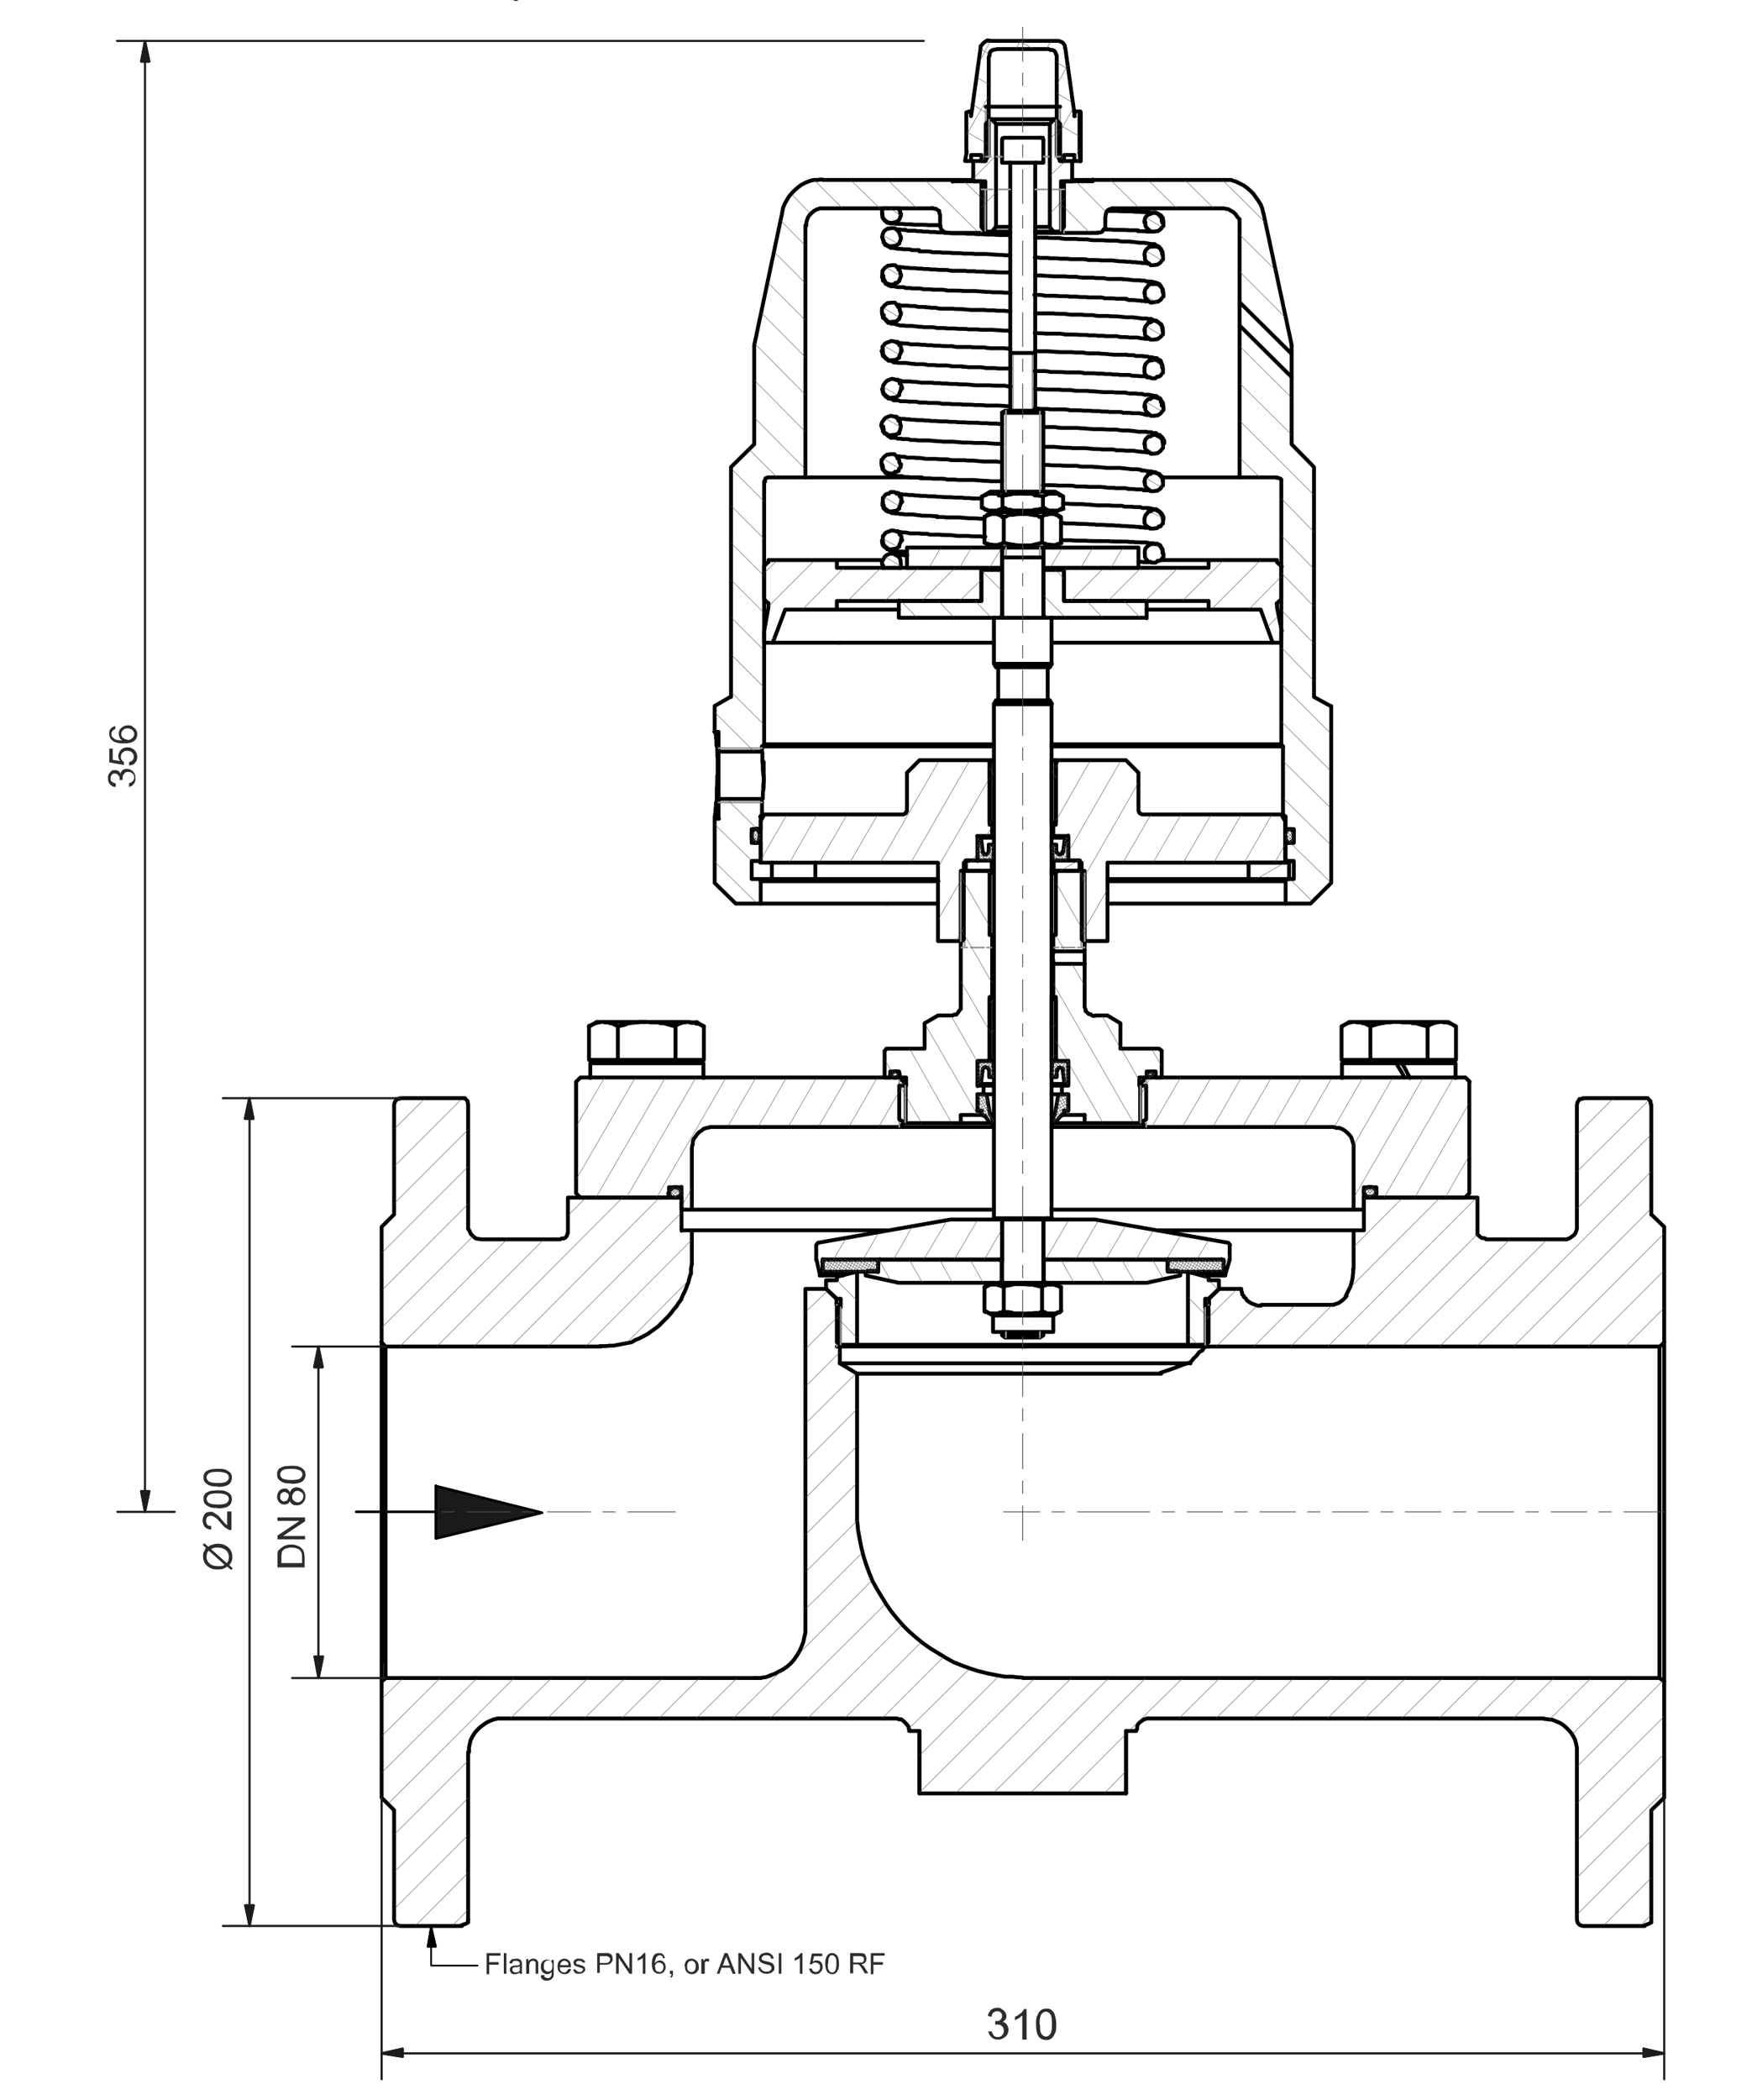 <?xml version="1.0" encoding="UTF-8"?>
<svg id="Ebene_1" xmlns="http://www.w3.org/2000/svg" version="1.1" viewBox="0 0 407.2 487.8">
  <!-- Generator: Adobe Illustrator 29.2.1, SVG Export Plug-In . SVG Version: 2.1.0 Build 116)  -->
  <defs>
    <style>
      .st0 {
        stroke-width: .5px;
      }

      .st0, .st1, .st2, .st3, .st4, .st5, .st6, .st7, .st8, .st9 {
        fill: none;
        stroke-linecap: round;
        stroke-linejoin: round;
      }

      .st0, .st4, .st9 {
        stroke: #1c1c1c;
      }

      .st1 {
        stroke-width: .9px;
      }

      .st1, .st7, .st8 {
        stroke: #000;
      }

      .st10 {
        fill: #1a1a1a;
      }

      .st10, .st11, .st12 {
        fill-rule: evenodd;
      }

      .st2 {
        stroke-width: .2px;
      }

      .st2, .st3 {
        stroke: #4d4d4d;
      }

      .st3, .st5 {
        stroke-width: .1px;
      }

      .st11 {
        fill: #1c1c1c;
      }

      .st4, .st6, .st7 {
        stroke-width: .4px;
      }

      .st5 {
        stroke: #1a1a1a;
      }

      .st6 {
        stroke: #969696;
      }

      .st8 {
        stroke-width: .6px;
      }

      .st13 {
        fill: #2c2c2c;
      }

      .st9 {
        stroke-width: .5px;
      }
    </style>
  </defs>
  <path class="st1" d="M261.7,416.6h-48M213.7,416.6v-14.5M213.7,402.1h-2.4M211.3,402.1v-.5c-.1,0-.2-.6-.2-.6l-.4-.5-.7-.7-.5-.4h-.6c0-.1-.5-.2-.5-.2M208.4,399.2h-32.8M175.7,399.2h-3.2M172.4,399.2h-55.8M116.6,399.2h-1c0,.1-.8.2-.8.2l-1,.4-.8.4-.7.5-.8.6-.6.6-.6.7-.5.8-.4.8-.2.8-.2,1v1M108.8,407v38.9M314.6,294.7v-8.9M314.6,285.8h2.4M317,285.8v-7.7M317,278.2h26.4M343.4,278.2v7.7M343.4,285.8v1c.1,0,.7.6.7.6l.4.2h.5c0,.1.4.2.4.2M345.4,287.9h18.2M363.6,287.9h.6c0-.1.5-.2.5-.2l1-.7.4-.4.2-.5.2-.6v-.5M366.5,285v-28.4M366.5,256.6l.2-.7.2-.2.2-.4h.4c0-.1.4-.1.4-.1M367.9,255.1h14.4M382.3,255.1h.7c0,.1.6.7.6.7v.4c.1,0,.1.4.1.4M383.8,256.6v25.6M383.8,282.1l3,2.9M386.8,285v26.8M386.8,311.8l-1.1,1.1M385.7,312.8h-105.5M280.2,312.8v-9.7M280.2,303.1h.8M281,303.1v-1.4M281,301.7l2.4-2.3M283.4,299.4h5M288.5,299.4h0M288.5,299.4v.4l.2.5v.4c.1,0,.4.4.4.4v.2c.1,0,.5.4.5.4l.2.4,1.1.7,1.4.5h.8M293.2,303.1h15.6M308.8,303.1h1.2c0-.1.5-.2.5-.2l.6-.2,1-.7.5-.5.4-.5M312.8,301l1.1-2.2.2-.8.2-.7.2-1.7v-.8"/>
  <path class="st1" d="M175.7,389.8h1.2c0-.1,1.1-.2,1.1-.2l1.1-.4M182,387.8l1-.7.8-.7.7-.8.7-1,.6-1,.5-1.1.4-1.1.5-2.2v-1.1M187.2,378.2v-78.8M187.2,299.4h4.8M192,299.4l2.4,2.3M194.4,301.7v1.4M194.4,303.1h.8M195.2,303.1v13.6M195.2,316.7l4,2.4M199.2,319.1v32.2M199.2,351.2v2.2c.1,0,.2,1.9.2,1.9l.4,2.2.4,2,.5,2,.6,1.9.7,1.9.8,2,1,1.8,2.2,3.6,1.2,1.7,1.3,1.6,1.4,1.6,1.4,1.4,1.6,1.4,1.6,1.3,1.7,1.2,3.6,2.2,1.8,1,2,.8,1.9.7,1.9.6,2,.5,2,.4,2.2.4h1.9c0,.1,2.2.2,2.2.2M237.7,389.8h148M385.7,389.8l1.1.8M386.8,390.6v27M386.8,417.6l-3,2.9M383.8,420.5v25.4M383.8,445.9v.7c-.1,0-.4.2-.4.2l-.4.2h-.2c0,.1-.5.2-.5.2M382.3,447.4h-14.4M367.9,447.4l-.7-.2-.5-.5-.2-.7M366.5,445.9v-38.9M366.5,407v-1l-.2-1-.2-.8-.4-.8-.5-.8-.6-.7-.6-.6-.7-.6-.8-.5-1.7-.7-1.9-.2M358.8,399.2h-91.8M267,399.2h-.5c0,.1-.6.2-.6.2l-1,.7-.4.4-.2.5v.6c-.1,0-.2.5-.2.5M264.1,402.1h-2.4M261.7,402.1v14.5"/>
  <path class="st1" d="M88.7,311.8v74.3M89.6,389.8v-76.9M111.8,287.9h18.2M132,278.2v8.2c-.1,0-.2.5-.2.5l-.2.4-.2.2-.4.2h-.5c0,.1-.4.2-.4.2M132,278.2h26.4M158.4,278.2v7.7M158.4,285.8h2.4M160.8,285.8v5.8M160.8,291.6v2.2c-.1,0-.2,1-.2,1v1.1c-.1,0-.4,1.1-.4,1.1l-.2.8-.4,1.1-.4,1-.5,1-.4,1-.6.8-.5.8-.7.8-.6.8-.7.8-2.2,2.2-2.5,1.8-1.9,1-1,.4-.8.5-1.1.2-1,.2-1.1.2-1,.2h-1.1c0,.1-1,.1-1,.1h-1.1M139.7,312.8h-50M89.6,312.8l-1-1.1M88.7,311.8v-26.8M88.7,285l2.9-2.9M91.6,282.1v-25.6M91.6,256.6l.2-.7.2-.2.2-.4h.4c0-.1.4-.1.4-.1M93,255.1h14.4M107.4,255.1h.7c0,.1.6.7.6.7v.4c.1,0,.1.4.1.4M108.8,256.6v28.4M108.8,285v.5c.1,0,.4.6.4.6l.2.5.7.7.5.4,1.2.2M108.8,445.9v.7c-.1,0-.4.2-.4.2l-.4.2h-.2c0,.1-.5.2-.5.2M107.4,447.4h-14.4M93,447.4l-.7-.2-.5-.5-.2-.7M91.6,445.9v-25.4M91.6,420.5l-2.9-2.9M88.7,417.6v-27M88.7,390.6l1-.8M89.6,389.8h82.8M172.4,389.8h3.2M179,389.2l1.1-.4,1.9-1"/>
  <path class="st1" d="M276.7,316.7h-81.5M280.2,312.8h-.1c0,.1-.6.7-.6.7v.2c-.1,0-.4.2-.4.2l-.4.2-.5.7-.7.7-.4.5-.5.5-1.6.5-1.8.7-1.7.6-1.8.6M213.7,402.1v14.5M261.7,402.1v14.5M261.7,416.6h0M213.7,416.6h0M385.7,312.8v76.9M386.8,390.6v-78.8M88.7,386v4.6"/>
  <path class="st1" d="M269.9,319.1h-70.7M195.2,316.7h0"/>
  <line class="st6" x1="280.9" y1="312.8" x2="280.9" y2="303.1"/>
  <line class="st1" x1="280.9" y1="312.8" x2="194.5" y2="312.8"/>
  <line class="st6" x1="194.5" y1="303.1" x2="194.5" y2="312.8"/>
  <path class="st1" d="M280.1,312.4h-80.9M276.1,312.4v-16.4M276.1,295.9v-.2c.1,0,.1-.1.1-.1h.4M276.6,295.6l4.3,1.1M280.9,296.6v.7M280.9,297.4h2.4M283.3,297.4v2M283.3,299.4l-2.4,2.3M280.9,301.7h-.8M280.1,301.7v2M280.1,303.7h.8M280.9,303.7v8M280.9,311.8l-.8.6M194.5,311.8v-8M194.5,303.7h.8M195.4,303.7v-2M195.4,301.7h-.8M194.5,301.7l-2.5-2.3M192,299.4v-2M192,297.4h2.5M194.5,297.4v-.7M194.5,296.6l4.3-1.1M198.8,295.6h.4v.4M199.2,295.9v16.4M199.2,312.4h-3.8M195.4,312.4l-.8-.6M206.2,285.8h-45.4M314.6,285.8h-45.4M195.4,303.1h-.1M280.2,303.1h-.1M283.3,299.4h.1M192,299.4h0M194.5,301.7h-.1M281,301.7h-.1"/>
  <path class="st6" d="M280.1,312.4v-8.6M195.4,303.7v8.6"/>
  <path class="st1" d="M231,281h-70.2M314.6,281h-70.2M244.4,261.8h22M209,261.8h22M264.8,251.8h.1M210.5,251.8h.1M160.8,281h-2.4M158.4,281v-5.3M158.4,275.8h-2.9M155.5,275.8v2.4M155.5,278.2h-20.6M134.9,278.2l-1-1M133.9,277.2v-25.9M133.9,251.3l1-1M134.9,250.3h74.2M209,250.3l1.4,1.4M210.5,251.8v8.6M210.5,260.4l-1.4,1.4M209,261.8h-43.4M165.6,261.8h-.6c0,.1-.7.2-.7.2l-.7.2-.5.4-.6.4-.5.5-.4.6-.4.5-.2.7v.6c-.1,0-.2.7-.2.7M160.8,266.6v14.4M314.6,266.6v-.7l-.2-.6-.2-.7-.2-.5-.5-.6-.5-.5-.5-.4-.7-.4-.6-.2h-.7c0-.1-.6-.2-.6-.2M309.8,261.8h-43.4M266.4,261.8l-1.4-1.4M265,260.4v-8.6M265,251.8l1.4-1.4M266.4,250.3h74.2M340.6,250.3l1,1M341.5,251.3v25.9M341.5,277.2l-1,1M340.6,278.2h-20.6M319.9,278.2v-2.4M319.9,275.8h-2.9M317,275.8v5.3M317,281h-2.4M314.6,281v-14.4"/>
  <path class="st6" d="M266.4,261.8v-11.5M209,250.3v11.5"/>
  <path class="st1" d="M252.1,259h-4.8M247.3,259v-1M247.3,258h1M248.3,258v-3.8M248.3,254.2h-1.4M246.8,254.2v-1.9M246.8,252.2h1.4M248.3,252.2v-5.8M248.3,246.5h-2.4M245.9,246.5l-.5-.5M245.4,246v-14.4M245.4,231.6h-.6M244.8,231.6v-7.7M244.8,223.9h7.3M252.1,223.9v9.6M252.1,233.5v.5l.2.5v.4c.1,0,.8.7.8.7h.4c0,.1.5.4.5.4h.5M254.5,235.9h2.9M257.4,235.9l3,1.8M260.4,237.7v5.9M260.4,243.6h9M269.4,243.6l.6.5M206,243.6h8.9M214.9,237.7v5.9M214.9,237.7l3.1-1.8M218,235.9h2.9M220.9,235.9h.5l.4-.2h.5c0-.1.4-.5.4-.5l.2-.4.4-.4v-1M223.3,233.5v-30.7M223.3,202.8l.8-.5M224.2,202.3h5.4M229.6,202.3l.5.5M230,202.8v14.4M230,217.2h.6M230.6,217.2v14.4M230.6,231.6h-.6M230,231.6v14.4M230,246l-.5.5M229.6,246.5h-2.4M227.2,246.5v5.8M227.2,252.2h1.4M228.6,252.2v1.9M228.6,254.2h-1.4M227.2,254.2v3.8M227.2,258h1M228.1,258v1M228.1,259h-4.8M223.3,259v1.9M223.3,260.9h-12.8M210.5,260.9l-1.4-.8M209,260v-7.8M209,252.2h1.6M210.6,252.2v-1.9M210.6,250.3h-1.7M208.9,250.3v-1.4M208.9,248.9h-2M206.9,248.9v1.4M206.9,250.3h-1.3M205.6,250.3v-6.2M205.6,244.1l.5-.5"/>
  <path class="st1" d="M244.8,223.9v-.8c-.1,0-.1-.6-.1-.6M244.7,222.5v-.8c.1,0,.1-.6.1-.6M252.1,221v2.9M244.4,202.8h1M230,202.8h1M230.5,260.9h-7.2M252.1,260.9h-7.2M231,217.2h-.4M244.8,217.2h-.4M231,231.6h-.4M244.8,231.6h-.4M231,252.2h-2.4M246.8,252.2h-2.4M252.1,202.8v18.2M252.1,221h-7.3M244.8,221v-3.8M244.8,217.2h.6M245.4,217.2v-14.4M245.4,202.8l.5-.5M245.9,202.3h5.4M251.3,202.3l.8.5M270,244.1v6.2M270,250.3h-1.4M268.6,250.3v-1.4M268.6,248.9h-2M266.5,248.9v1.4M266.5,250.3h-1.7M264.8,250.3v1.9M264.8,252.2h1.6M266.4,252.2v7.8M266.4,260l-1.4.8M265,260.9h-12.8M252.1,260.9v-1.9"/>
  <path class="st6" d="M224.8,220.1h-1.4M228.7,220.1h-3.1M231,220.1h-1.6M246,220.1h-1.6M249.8,220.1h-3.1M252.1,220.1h-1.6M251.3,220.1v-17.8M224.2,202.3v17.8M210.4,252.2v8.5M265.1,260.8v-8.5"/>
  <path class="st1" d="M295.8,149.3h-.1M266.5,141.6h14.4M194.5,141.6h14.4M269.9,130.1h11M194.5,130.1h10.7M297.8,146.6v2.6M297.8,149.3h-2M295.8,149.3l-2.8-7.7M293,141.6h-12.1M280.9,141.6v-2M280.9,139.6h-33.6M247.3,139.6v-7.7M247.3,131.9h33.6M280.9,131.9v-1.8M280.9,130.1h15.8M296.8,130.1v.5M296.8,130.6l1.1,1M297.8,131.5v7.7M297.8,139.2l-1.1,1M296.8,140.2v1M296.8,141.1l1.1,5.5M178.6,141.1v-1M178.6,140.2l-1-1M177.6,139.2v-7.7M177.6,131.5l1-1M178.6,130.6v-.5M178.6,130.1h16M194.5,130.1v1.8M194.5,131.9h33.6M228.1,131.9v7.7M228.1,139.6h-33.6M194.5,139.6v2M194.5,141.6h-12M182.5,141.6l-2.9,7.7M179.6,149.3h-2M177.6,149.3v-2.6M177.6,146.6l1-5.5M191.2,292.6h13M204.1,292.6v2.9M204.1,295.4h-13M191.2,295.4v-2.9M284.4,295.4h-13M271.4,295.4v-2.9M271.4,292.6h13M284.4,292.6v2.9M267.5,250.3l-.7-.2-.2-.2v-.5h.1c0-.1.2-.4.2-.4h.6c0-.1.7.1.7.1h.1v.2l.2.2v.2h-.2v.2h-.1l-.7.2M208,250.3h-.4c0-.1-.2-.1-.2-.1h-.2c0-.1-.1-.4-.1-.4v-.7h.5c0-.1.4-.2.4-.2h.4c0,.1.4.1.4.1h.2v.4h.1v.4h-.1v.4h-.5c0,.1-.4.2-.4.2"/>
  <path class="st1" d="M231,149.3h-35.8M295.7,149.3h-51.2"/>
  <path class="st1" d="M300.2,80.2v2M300.2,82.2l-12.1-12M288.1,70.2v-17.9M288.1,52.3v-1.4c-.1,0-.5-.5-.5-.5l-.4-.6-.5-.5-1.2-.7-1.2-.2M284.4,48.4h-25.6M258.8,48.4h-.4c0,.1-.5.2-.5.2l-.4.2-.2.2-.2.4-.2,1M256.9,50.4v1.9M256.9,52.3v.7c-.1,0-.5.4-.5.4l-.2.4-.4.2h-.4c0,.1-.5.1-.5.1M304.6,209.9h-5.8M298.8,209.9v-5.2M298.8,204.7l.2-.5M299,204.2h1.7M300.7,204.2v-4.2M300.7,200h-1.7M299,200l-.2-.5M298.8,199.6v-3.7M298.8,195.8h1.9M300.7,195.8v-3.2M300.7,192.6h-1.9M298.8,192.6v-2.9M298.8,189.7l-.6-.5M298.2,189.2v-15.8M298.2,173.4l-.4-.5M297.8,172.9v-61.1M297.8,111.8v-.4c-.1,0-.2-.2-.2-.2l-.5-.2h-.4M296.8,110.9h-8.6M288.1,110.9v-35.3M288.1,75.6l12.1,12M300.2,87.6v15.6M300.2,103.2l5.2,5.3M305.4,108.5v53.4M305.4,161.9l4,2.2M309.4,164v41M309.4,205.1l-4.8,4.8M166.1,205.1v-14.9M166.1,190.2h1M167,190.2v-4.6M167,185.6h10.1M177.1,185.6v3.6M177.1,189.2l-.4.5M176.8,189.7v2.9M176.8,192.6h-2M174.7,192.6v3.2M174.7,195.8h2M176.8,195.8v3.7M176.8,199.6l-.4.5M176.4,200h-1.7M174.7,200v4.2M174.7,204.2h1.7M176.4,204.2l.4.5M176.8,204.7v5.2M176.8,209.9h-5.8M171,209.9l-4.9-4.8M195.2,149.3h-15.6"/>
  <path class="st1" d="M246.6,54.1h-1.4M249.2,41.8h4.8M221.4,41.8h4.8M218.5,52.3v-1.9M218.5,50.4v-.5l-.2-.5v-.4c-.1,0-.8-.5-.8-.5h-.4c0-.1-.5-.2-.5-.2M216.6,48.4h-25.4M191.2,48.4h-.7c0,.1-.6.2-.6.2l-.7.4-.5.4-.5.5-.4.6-.2.5-.2.7v.7M187.2,52.3v58.6M187.2,110.9h-8.6M178.6,110.9h-.2c0,.1-.4.2-.4.2h-.1c0,.1-.1.4-.1.4v.4M177.6,111.8v61.1M177.6,172.9l-.5.5M177.1,173.4v1.2M177.1,174.6h-10.1M167,174.6v-4.6M167,170h-1M166.1,170v-6M166.1,164l3.8-2.2M169.9,161.9v-53.4M169.9,108.5l5.4-5.3M175.3,103.2v-23M175.3,80.2l6.5-30.8M181.8,49.3l.2-1,.4-1,1-1.7.7-.8.7-.7.7-.6.8-.6,1-.5,1-.4.8-.2h1.1c0-.1,1-.1,1-.1M191.2,41.8h30.2M221.4,41.8v.4M221.4,42.1h7.6M229,42.1v12M229,54.1h-8.5M220.4,54.1h-.8c0-.1-.4-.4-.4-.4l-.4-.4-.2-.4v-.4c-.1,0-.1-.4-.1-.4M255,54.1h-8.4M246.6,54.1v-12M246.6,42.1h7.4M254,42.1v-.4M254,41.8h30.1M284.2,41.8h2c0,.1,1.1.4,1.1.4l.8.4,1,.5.8.6.7.6.7.7,1.2,1.7.5.8.4,1,.2,1M293.6,49.3l6.6,30.8"/>
  <path class="st1" d="M234.8,54.1h-5.9M245.2,54.1h-4.6"/>
  <path class="st6" d="M228.1,42.1v12M247.3,54.1v-12"/>
  <path class="st1" d="M218,209.9h-11.9M298.8,209.9h-41.4M176.8,195.8h0M298.8,195.8h-.1M231,172.9h-53.4M297.8,172.9h-53.4M214.3,110.9h-27.1M288.1,110.9h-18.1M177.2,189.7h-.5M298.8,189.7h-.6M177.6,189.2h-.5M298.2,189.2h-.4M300.2,82.2v2.6M300.2,84.8v2.8M288.1,75.6v-2.8M288.1,72.8v-2.6"/>
  <path class="st1" d="M177.1,174.6h0c0,.1.1.2.1.2v2.2c.1,0,.1,1.4.1,1.4v.6c.1,0,.1,1.1.1,1.1M177.5,180.1v1.6c-.1,0-.1,1.4-.1,1.4v.5c-.1,0-.1,1.7-.1,1.7v.2c-.1,0-.1.1-.1.1M167,185.6v-11M166.1,190.2v-.5c.1,0,.1-.2.1-.2v-.5c.1,0,.1-.6.1-.6v-.6c.1,0,.1-.6.1-.6v-.7c.1,0,.2-.8.2-.8v-2.6c.1,0,.1-2.9.1-2.9M166.8,180.1v-4c-.1,0-.1-1.7-.1-1.7v-.8c-.1,0-.2-.7-.2-.7v-1.2c-.1,0-.1-.5-.1-.5v-.5c-.1,0-.1-.4-.1-.4v-.2c-.1,0-.1-.1-.1-.1M176.8,192.6h0M298.8,192.6h-.1M231,173.4h-53.9M298.2,173.4h-53.8M206.2,209.9h-29.4"/>
  <path class="st6" d="M177.1,173.8h-10.1M167,186.4h10.1"/>
  <path class="st1" d="M231,191.6h-.4M244.8,191.6h-.4M244.4,194.2h.4M230.6,194.2h.4M224.5,200.4h-.1M251,200.4h-.1M230.2,176.6h-.6M245.9,176.6h-.7M230,177.2v14.4M230,191.6h.6M230.6,191.6v2.5M230.6,194.2h-3.5M227.2,194.2v5.8M227.2,199.9h-2.8M224.4,199.9v.5M224.4,200.4h-.4M224,200.4v17.8M224,218.2l-.5.5M223.6,218.6h-5.5M218,218.6v-18.2M218,200.4h-41.3M176.8,200.4v-9.7M176.8,190.7l.8-1.4M177.6,189.2h32.3M209.9,189.2l.5-.2.2-.2v-.2c.1,0,.2-.2.2-.2M210.8,188.3v-8.8M210.8,179.5l2.9-2.9M213.7,176.6h15.8M229.6,176.6l.5.6M245.9,176.6h15.8M261.7,176.6l2.9,2.9M264.6,179.5v8.8M264.6,188.3l.2.5.2.2.5.2M265.6,189.2h32.3M297.8,189.2l.8,1.4M298.7,190.7v9.7M298.7,200.4h-41.3M257.4,200.4v18.2M257.4,218.6h-5.6M251.8,218.6l-.4-.5M251.4,218.2v-17.8M251.4,200.4h-.4M251,200.4v-.5M251,199.9h-2.8M248.3,199.9v-5.8M248.3,194.2h-3.5M244.8,194.2v-2.5M244.8,191.6h.6M245.4,191.6v-14.4M245.4,177.2l.5-.6M257.4,204.7h41.4M176.8,204.7h41.3M180,204.2h-3.6M298.7,200h.4M176.4,200h.4M176.8,199.6h0M298.8,199.6h-.1M177.5,177v6.1"/>
  <path class="st6" d="M223.3,202.3v16.3M252.1,218.6v-16.3"/>
  <path class="st1" d="M233.3,304.6l.6.2h.6c0,.1.6.1.6.1l.5.2h2.2c0,.1,1.1,0,1.1,0h1M242.2,304.6l.2.2h.4c0,.1.2.1.2.1l.4.2h1.1c0,.1.5,0,.5,0h.5l.2-.2h.6c0-.1.4-.4.4-.4M228.8,304.6l.2.2h.4c0,.1.2.1.2.1l.4.2h1.1c0,.1.5,0,.5,0h.5l.2-.2h.6c0-.1.4-.4.4-.4M230.8,298h14M230.8,305.6v3.7M230.8,305.6h14v3.7M230.8,309.4h14M244.4,246.5h.1M230.8,246.5h.2M231,232.1h-.2M244.6,232.1h-.1M245.2,246.5h-.6M244.6,246.5v-.2M244.4,246.2v-13.9M244.4,232.3v-.2M244.6,232.1h.6M245.2,232.1l.2.2M245.4,232.3v13.9M245.4,246.2l-.2.2M230,246.2v-13.9M230,232.3v-.2M230.2,232.1h.6M230.8,232.1l.2.2M231,232.3v13.9M231,246.2l-.2.2M230.8,246.5h-.6M230.2,246.5v-.2M244.4,191.2h.1M230.8,191.2h.2M231,176.6h-.2M244.6,176.6h-.1M245.2,191.2h-.6M244.6,191.2v-.2M244.4,190.9v-14M244.4,176.9v-.2M244.6,176.6h.6M245.2,176.6l.2.2M245.4,176.9v14M245.4,190.9l-.2.2M230,190.9v-14M230,176.9v-.2M230.2,176.6h.6M230.8,176.6l.2.2M231,176.9v14M231,190.9l-.2.2M230.8,191.2h-.6M230.2,191.2v-.2M244.4,202.3h7.7M223.3,202.3h7.7"/>
  <path class="st1" d="M230.8,305.6l-1.9-1.1M246.6,299l-.4-.2h-.2c0-.1-.4-.2-.4-.2h-.2c0-.1-.5-.2-.5-.2h-1.6c0,.1-.4.2-.4.2h-.2c0,.1-.4.2-.4.2l-.2.2M242.2,299l-.6-.2-1.8-.4h-1c0-.1-2.2-.1-2.2-.1h-1.1c0,.1-.5.2-.5.2l-1.2.2-.6.2M233.3,299l-.4-.2h-.2c0-.1-.4-.2-.4-.2h-.2c0-.1-.5-.2-.5-.2h-1.6c0,.1-.4.2-.4.2h-.2c0,.1-.4.2-.4.2l-.2.2M239.8,305.2l.6-.2h1.2c0-.1.6-.4.6-.4"/>
  <path class="st1" d="M189.5,204.2h1.4M299.6,204.2h-9.5M290.2,204.2v-3.8M290.2,200.4h9.5M299.6,200.4v3.8M231,251.8h-3M247.4,251.8h-3M230.8,246.5l.2,3M231,249.5v.7M231,250.2h-1.1M229.9,250.2v-1.7M229.8,248.5l-.2-.5h-.2c0-.1-.6-.1-.6-.1l-.4.4v.2M228.4,248.5l-.4,3.2M228,251.8h-.8M227.2,251.8v-5.3M227.2,246.5h3.6M248.3,246.5v5.3M248.3,251.8h-.8M247.4,251.8l-.4-3.2M247.1,248.5v-.2l-.2-.2h-.2c0-.1-.5-.1-.5-.1h-.2c0,.1-.2.4-.2.4v.2M245.6,248.5v1.7M245.5,250.2h-1.1M244.4,250.2v-.7M244.4,249.5l.2-3M244.7,246.5h3.6M244.4,199.9h.2M230.8,199.9h.2M244.4,194.6h3M228,194.6h3M244.7,199.9l-.2-3M244.4,196.9v-.7M244.4,196.2h1.1M245.5,196.2v1.7M245.6,197.9v.2h.2c0,.1.2.4.2.4h.5l.2-.2h.2v-.4M247.1,197.9l.4-3.2M247.4,194.6h.8M248.3,194.6v5.3M248.3,199.9h-3.6M227.2,199.9v-5.3M227.2,194.6h.8M228,194.6l.4,3.2M228.4,197.9v.2h.2c0,.1.1.4.1.4h.6l.4-.4v-.2M229.8,197.9v-1.7M229.9,196.2h1.1M231,196.2v.7M231,196.9l-.2,3M230.8,199.9h-3.6M233.3,299v5.5M228.8,299v5.5M242.2,299v5.5M246.6,299v5.5M230.8,298l-1.9,1.1M244.8,298l1.8,1.1M244.8,305.6l1.8-1.1"/>
  <path class="st1" d="M242.2,120.1h-.6c0-.1-.6-.4-.6-.4h-.6c0-.1-.6-.1-.6-.1l-1-.2h-2.2M244.8,127.2h-14M189.5,204.2v-3.8M180,204.2h4.1M179.4,204.2v-3.8M184.1,204.2h5.4M257.4,204.2h32.8M190.9,204.2h27.1"/>
  <path class="st1" d="M228.8,259.2h-.2c0-.1-.1-.2-.1-.2M228.5,259h-.4M228.1,259v-1M228.1,258h-1M227.2,258v-3.8M210.8,127.2h19.9M232.9,127.2v4.7M232.9,131.9h-22.1M210.8,131.9v-4.7M264.6,131.9h-22.1M242.5,131.9v-4.7M244.8,127.2h19.8M264.6,127.2v4.7M228.1,139.6v-7.2M228.1,132.4h4.8M232.9,132.4v10.7M231.2,143.5h-22.3M208.9,143.5v-4M208.9,139.6h19.2M266.5,139.6v4M266.5,143.5h-22.3M242.5,143v-10.7M242.5,132.4h4.8M247.3,132.4v7.2M247.3,139.6h19.2M228.8,120.1v6M233.3,120.1v6M242.2,120.1v6M246.6,120.1v6M244.8,127.2l1.8-1.1M230.8,127.2l-1.9-1.1M230.8,119l-1.9,1.1M244.8,119l1.8,1.1M228.8,126.1h.2c0,.1.4.2.4.2h.2c0,.1.4.2.4.2h.5c0,.1,1.1.1,1.1.1h.5c0-.1.2-.2.2-.2h.4c0-.1.2-.2.2-.2h.4M233.3,126.1l1.8.4h.5c0,.1,1.1.2,1.1.2h3.1c0-.1,2.4-.6,2.4-.6M242.2,126.1h.2c0,.1.4.2.4.2h.2c0,.1.4.2.4.2h.5c0,.1,1.1.1,1.1.1h.5c0-.1.2-.2.2-.2h.4c0-.1.2-.2.2-.2h.4M233.3,120.1h-.4c0-.1-.2-.4-.2-.4h-.4c0-.1-.2-.1-.2-.1l-.5-.2h-1.1l-.5.2h-.6c0,.1-.4.4-.4.4h-.2M246.6,120.1h-.4c0-.1-.2-.4-.2-.4h-.4c0-.1-.2-.1-.2-.1l-.5-.2h-1.1l-.5.2h-.6c0,.1-.4.4-.4.4h-.2M236.6,119.4l-1.1.2h-1.1c0,.1-.6.4-.6.4h-.6"/>
  <path class="st1" d="M241.9,32h-7.1M232.9,32.5v5.3M242.5,32.5v5.3M234.8,37.8v57.6M240.6,37.8v57.6M242.5,37.8h-9.6M231,202.3h-.5M244.9,202.3h-.5M224.5,199.9h6M230.5,199.9v2.4M230.5,202.3h-6M224.5,202.3v-2.4M250.9,202.3h-6M244.9,202.3v-2.4M244.9,199.9h6M250.9,199.9v2.4M244.4,254.2h2.2M228.8,254.2h2.2M244.4,258.8h.7M230.2,258.8h.8M248.3,258h-1M247.3,258v1M247.3,259h-.4M247,259h-.2c0,.1-.1.2-.1.2M246.6,259.2l-1,1.1M245.6,260.3l-.7.6M244.9,260.9h-.5M244.4,260.9l.7-2M245.2,258.8l.7-4.1M245.9,254.8v-.2c.1,0,.5-.4.5-.4h.2M246.6,254.2h1.7M248.3,254.2v3.8M227.2,254.2h1.7M228.8,254.2h.2l.4.4v.2M229.4,254.8l.7,4.1M230.2,258.8l.8,2M231,260.9h-.5M230.5,260.9l-.8-.6M229.7,260.3l-.8-1.1"/>
  <path class="st1" d="M240.6,37.8h.1M234.7,37.8h.1M241.9,32h.5v.4h.1M232.9,32.5h0c0-.1.1-.4.1-.4h.2c0-.1.2-.1.2-.1M234.8,32h-1.3"/>
  <path class="st6" d="M235.4,82v13.4M240,95.4v-13.4"/>
  <path class="st1" d="M251.2,26.3v10.9M249.6,25.9h.1M225.7,25.9h0M225.7,26.3v.5M250.7,25.9h.4v.2h.1M225.7,25.9v.4M250.7,25.9h-.5M249.6,25.9h0M226.2,37.4h-.5M249.7,37.4h-.5M225.7,37.4h-1.4M224.3,37.4l.4-2.2M224.6,35.3v-9M224.6,26.3v-.2h.1c0-.1.5-.1.5-.1M225.2,25.9h.5M225.7,25.9v1.1M225.7,27l2.2-15.8M227.9,11.2v-.5c.1,0,.4-.4.4-.4l.4-.4.7-.5h.5M229.8,9.5h15.8M245.6,9.5h.5l.5.2.4.2.5.7v.5M247.6,11.2l2.2,15.8M249.7,27v-1.1M249.7,25.9h.5M250.2,25.9h.6c0,.1.1.4.1.4M250.9,26.3v9M250.9,35.3l.2,2.2M251.2,37.4h-1.4M249.7,37.4v-1.4M249.7,36h-2.4M247.3,36v1.4M247.3,37.4h-1M246.4,37.4l-.7-1.4M245.6,36V13.3M245.6,13.3v-.4c-.1,0-.2-.5-.2-.5l-.2-.4-.2-.2-.4-.2h-.5c0-.1-.4-.2-.4-.2M243.7,11.4h-11.9M231.8,11.4l-1,.2-.4.2-.2.2-.2.4v.5c-.1,0-.2.4-.2.4M229.8,13.3v22.7M229.8,36l-.8,1.4M229,37.4h-.8M228.1,37.4v-1.4M228.1,36h-2.4M225.7,36v1.4M240.6,82h-5.8"/>
  <path class="st6" d="M229.1,24.8v12.4M246.4,37.2v-12.4"/>
  <path class="st1" d="M244.9,27.7h.5M245.4,27.7l1,1.1M246.4,28.8v8.6M246.4,37.4h2.9M249.2,37.4v4.7M226.2,37.4h2.9M229.1,37.4v-8.6M229.1,28.8l1-1.1M230,27.7h.5M230.5,27.7l1,1.1M231.5,28.8v23.9M231.5,52.7l-1,1.1M230.5,53.8h-1.4M229.1,53.8l-1-1.1M228.1,52.7v-10.6M228.1,42.1h-1.9M226.2,42.1v-4.7M228.2,115.3v2.6M233,115.3v2.6M242.4,115.3v2.6M247.1,115.3v2.6M245.2,119l1.9-1.1M230.2,119l-1.9-1.1M230.2,114.2l-1.9,1.1M245.2,114.2l1.9,1.1M228.2,118h.4c0,.1.4.4.4.4h.4l.2.2h1.1c0,.1.6,0,.6,0h.6l.2-.2h.2l.4-.2h.4M233,118h.6c0,.1.7.4.7.4h.5l.6.2h2.3c0,.1,1.1,0,1.1,0h1.1l.6-.2h.7l.6-.2h.6M242.4,118h.4c0,.1.4.4.4.4h.2l.4.2h1.1c0,.1.5,0,.5,0h.6l.4-.2h.2l.4-.2h.2M233,115.3l-.7-.2h-.2c0-.1-.2-.4-.2-.4h-1.2c0-.1-.6,0-.6,0h-.5l-.2.2-1.1.4M247.1,115.3h-.2c0-.1-.4-.2-.4-.2h-.2c0-.1-.4-.4-.4-.4h-1.1c0-.1-.6,0-.6,0h-.5l-.4.2h-.2c0,.1-.7.4-.7.4M242.4,115.3l-1.2-.2h-.7c0-.1-.6-.4-.6-.4h-2.2c0-.1-1.1,0-1.1,0h-1.2l-.6.2h-.5c0,.1-.7.2-.7.2h-.6M245.2,119h-15M230.2,114.2h15M229.1,24.8h17.3"/>
  <path class="st1" d="M231.5,28.8h11.2M244.9,27.7h-14.4M249.2,42.1h-1.9M247.3,42.1v10.6M247.3,52.7l-1,1.1M246.4,53.8h-1.4M244.9,53.8l-1-1.1M244,52.7v-23.9M244,28.8l1-1.1"/>
  <path class="st1" d="M240.6,53.8h4.3M230.5,53.8h4.3M234.8,52.7h-3.4M244,52.7h-3.4M242.6,28.8h1.3"/>
  <path class="st6" d="M244.6,44h2.8M240.6,44h2.8M232.2,44h2.6M228.1,44h2.6M246.5,53.6v-9.6M229,44v9.6M230.4,36.4h-1.3M232.9,36.4h-1.3M243.8,36.4h-1.3M246.4,36.4h-1.2M245.5,36.4v-8.5M229.9,27.8v8.5"/>
  <path class="st1" d="M271.4,294.8v.2h.1M271.8,295.2h2M273.8,295.2l.5.4M274.3,295.6v.7M274.3,296.3l-7.8,1.7M266.5,298h-21.7M243,298l-.4-.5M279.5,296.3h5M190.9,296.3h5M196.7,296h-5.5M284.4,296h-5.6M242.5,292.6h.4M232.6,292.6h.4M285.8,289.2v3.5M285.8,292.7l-1.1,3.6M284.8,296.3h-.2M284.5,296.3v-.2M284.4,296v-3M284.4,293l-.5-.5M283.9,292.6h-41M242.9,292.6l-.4-.4M242.5,292.2v-8.5M242.5,283.7l.4-.4M244.1,283.3h10.4M254.5,283.3l31,5.4M285.5,288.7l.4.5M190.1,288.7l30.8-5.4M220.9,283.3h10.4M232.6,283.3l.4.4M232.9,283.7v8.5M232.9,292.2l-.4.4M232.6,292.6h-41M191.5,292.6l-.4.5M191.2,293v3M191.2,296l-.2.2M190.9,296.3h-.4M190.6,296.3l-.8-3.6M189.7,292.7v-3.5M189.7,289.2l.4-.5M299.8,195.8h-.5c0-.1-.4-.5-.4-.5v-.4c-.1,0-.1-.2-.1-.2v-.4c-.1,0-.1-.2-.1-.2v-.4c.1,0,.1-.2.1-.2v-.4c.1,0,.2-.1.2-.1v-.2c.1,0,.6-.2.6-.2h.4c0,.1.2.1.2.1v.2c.1,0,.4.2.4.2v.5c.1,0,.1,1.2.1,1.2v.2c-.1,0-.4.5-.4.5h-.1c0,.1-.2.2-.2.2h-.2M175.7,195.8h-.2l-.4-.4v-.2c-.1,0-.4-.5-.4-.5v-1.2h.1c0-.1.1-.4.1-.4l.2-.5h.5c0-.1.2-.1.2-.1h.2c0,.1.1.2.1.2l.4.7v.4c.1,0,.1.6.1.6l-.2.5v.6c-.1,0-.6.2-.6.2h-.2"/>
  <path class="st1" d="M244.4,283h-1M231.4,283.3h12.7M232.9,297.5h-.1M242.6,297.5h-.1M242.5,293h.1M232.8,293h.1M230.8,298h-21.8M208.9,298l-7.7-1.7M201.2,296.3v-.7M201.2,295.6l.4-.4M201.6,295.2h2.2M203.8,295.2h.2c0-.1.1-.4.1-.4M204.1,294.8v-1.8M204.1,293l.4-.5M204.5,292.6h28M232.4,292.6l.4.5M232.8,293v4.4M232.8,297.5l-.4.5M242.6,297.5v-4.4M242.6,293l.4-.5M243,292.6h28M271,292.6l.5.5M271.4,293v1.8M271.6,295.2h.2"/>
  <path class="st1" d="M241.7,95.4h-7.2M232.9,95.9h9.6M241.7,310.7l.8-.5M233.6,310.7l-.7-.5M233.6,310.7h8M242.5,310.2h-9.6M244,155l.5-.8M231.5,155l-.5-.8M231.5,162.7l-.5.8M244,162.7l.5.8M244.4,154.2v-10.6M231,154.2v-10.6M242.5,114.2v-18.4M242.5,143v-15.8M232.9,114.2v-18.4M232.9,143v-15.8M242.5,298v-14.3M242.5,310.2v-.8M232.9,298v-14.3M232.9,310.2v-.8M244.4,283v-119.4M231,283v-119.4M231,154.2h13.4M232,162.7h11.5M232,155h11.5M231,163.6h13.4M244.1,283.3l.4-.4M231.4,283.3l-.4-.4M243.5,283h-12.5"/>
  <path class="st1" d="M232.9,143v.2h-.2c0,.1-.1.2-.1.2M242.9,143.5l-.2-.2v-.2M232.6,283.3h.1l.2.2h0M242.5,283.7h.1c0-.1.1-.4.1-.4h.1M232,155v7.7M231.5,162.7h.5M231.5,155h.5M243.5,162.7v-7.7M243.5,155h.5M243.5,162.7h.5M231,143.6h.1c0-.1.1-.1.1-.1M244.2,143.5h.2M244.2,143.5h-13M233.6,95.4l-.7.5M241.7,95.4l.8.5M234.5,95.4h-.8"/>
  <path class="st6" d="M241.7,114.2v-18.8M241.7,129.5v-2.3M233.8,127.2v2.3M233.8,95.4v18.8M241.7,310.7v-1.3M233.8,309.4v1.3"/>
  <path class="st1" d="M150.2,237.4h-1.6c0,.1-.7.1-.7.1l-1.7.2-.8.2M143.6,238.4l-.4-.2-1-.5h-.4c0-.1-.5-.2-.5-.2h-.7c0-.1-.4-.1-.4-.1M138.7,237.4h1.7M140.4,237.4h-.8c0,.1-.5.1-.5.1l-.7.2-.5.2-.4.2-.6.2M150.2,237.4h10.1M160.3,237.4h-.8c0,.1-.4.1-.4.1h-.4c0,.1-.5.2-.5.2l-.5.2-.4.2-.5.2M157,238.4l-1-.2-1.7-.5h-.8c0-.1-.7-.2-.7-.2h-1.7c0-.1-.8-.1-.8-.1M163.6,238.4l-.4-.2-.5-.2-.4-.2h-.5c0-.1-.4-.2-.4-.2h-.8c0-.1-.4-.1-.4-.1h1.6M314.3,246.2v.7M335.9,246.2v.7M325.8,247h-1.3M311.8,246.2v-7.8M318.5,246.2v-7.8M338.4,246.2h-26.6M331.8,246.2v-7.8M338.4,246.2v-7.8M313.6,237.4l-1.8,1.1M336.6,237.4l1.8,1.1M313.6,237.4h1.6M315.1,237.4h-.8c0,.1-.4.1-.4.1l-.7.2-1.4.7M338.4,238.4l-.4-.2-1-.5-.7-.2h-.8c0-.1-.4-.1-.4-.1M335.2,237.4h1.4M315.1,237.4h10M325.1,237.4h-1.6c0,.1-.8.1-.8.1h-.7c0,.1-.8.2-.8.2l-1,.2-1.7.5M318.5,238.4l-1-.5-.4-.2h-.4c0-.1-.5-.2-.5-.2h-.8c0-.1-.4-.1-.4-.1M331.8,238.4l-1-.2-1.7-.5h-.8c0-.1-.7-.2-.7-.2h-1.7c0-.1-.8-.1-.8-.1M325.1,237.4h10.1M335.2,237.4h-.8c0,.1-.5.1-.5.1l-.7.2-.5.2-.4.2-.5.2M232.9,129.5h9.6"/>
  <path class="st1" d="M138.7,237.4l-1.8,1.1M161.9,237.4l1.7,1.1M140.4,237.4h9.8M145.4,238l-.8.2-1,.2"/>
  <path class="st1" d="M209.4,81.4v.5c-.1,0-.2.4-.2.4l-.2.4v.4c-.1,0-.8.5-.8.5h-.5c0,.1-.8.1-.8.1h-.4c0-.1-.7-.6-.7-.6l-.4-.4-.2-.7v-.5c-.1,0,0-.5,0-.5M266,85.8v-.5c.1,0,.1-.4.1-.4l.2-.4.6-.6.5-.2h.4c0-.1.8-.1.8-.1h.4c0,.1.7.6.7.6l.5.7v.4c.1,0,.1.8.1.8v.5c-.1,0-.6.7-.6.7l-.4.2h-.4c0,.1-.4.4-.4.4h-.8l-.4-.2h-.5c0-.1-.6-.7-.6-.7l-.2-.4v-.8M270.4,128.6v.8c-.1,0-.6.7-.6.7l-.4.2h-.4c0,.1-.4.4-.4.4h-.8l-.4-.2h-.5c0-.1-.6-.7-.6-.7l-.2-.4v-.8c-.1,0,0-.5,0-.5v-.4l.2-.4.4-.4.7-.5h.4c0-.1.8-.1.8-.1h.4c0,.1.7.6.7.6l.5.7v.4c.1,0,.1.5.1.5M209.4,125.3v.5c-.1,0-.2.4-.2.4l-.2.4v.4c-.1,0-.8.5-.8.5h-.5c0,.1-.8.1-.8.1h-.4c0-.1-.7-.6-.7-.6l-.4-.4-.2-.7v-.5c-.1,0,0-.4,0-.4v-.5c.1,0,.6-.7.6-.7l.4-.2,1.1-.4,1,.2h.4c0,.1.4.4.4.4v.4c.1,0,.4.4.4.4v.5c.1,0,.2.4.2.4M137.2,247v3.4M137.2,247h26.3v3.4M311.9,247v3.4M338.3,247v3.4M311.9,247h12.6M325.8,247h12.5M326.4,250.3l-.6-1.2-.7-1.1-.6-1.1M325.8,247l.7,1.1.6,1.2.6,1.1M139.4,246.2v.7M161.2,246.2v.7M157,246.2v-7.8M163.6,246.2v-7.8M163.6,246.2h-19.9M143.6,246.2v-7.8M143.6,246.2h-6.7M136.9,246.2v-7.8"/>
  <path class="st1" d="M209.4,63.8v.4c-.1,0-.2.5-.2.5l-.2.4v.2c-.1,0-.5.4-.5.4h-.4c0,.1-.5.4-.5.4h-.8l-.4-.2h-.4c0-.1-.4-.5-.4-.5l-.4-.2v-.4c-.1,0-.2-.5-.2-.5M209.4,90.1v.5c-.1,0-.2.4-.2.4l-.2.4v.4c-.1,0-.8.5-.8.5h-.5c0,.1-.8.1-.8.1h-.4c0-.1-.7-.6-.7-.6l-.4-.4-.2-.7v-.5c-.1,0,.1-.7.1-.7l.5-.7.4-.4,1.1-.4,1,.2h.4c0,.1.4.5.4.5v.4c.1,0,.4.4.4.4l.2.7M266,94.6v-.5c.1,0,.1-.4.1-.4l.2-.4.6-.6h.5c0-.1.4-.4.4-.4h.8l.4.2h.4c0,.1.4.4.4.4l.5.7v.4c.1,0,.1.8.1.8v.5c-.1,0-.6.7-.6.7l-.7.5h-.4c0,.1-.8.1-.8.1h-.4c0-.1-.7-.6-.7-.6l-.4-.4-.2-.4v-.8M266,76.9v-.4c.1,0,.1-.4.1-.4l.2-.4.4-.4.2-.4h.5c0-.1.7-.4.7-.4h.5c0,.1.7.4.7.4l.4.4.5.7v.4c.1,0,.1.8.1.8v.5c-.1,0-.4.4-.4.4l-.2.2-.7.5h-.4c0,.1-.8.1-.8.1h-.4c0-.1-1.1-.8-1.1-.8l-.2-.4v-1M209.4,72.6v.4c-.1,0-.2.5-.2.5l-.2.4v.2c-.1,0-.5.4-.5.4l-.4.2h-.5c0,.1-.8.1-.8.1h-.4c0-.1-.4-.4-.4-.4l-.4-.4-.4-.2v-.4c-.1,0-.2-.5-.2-.5v-.4c-.1,0,0-.5,0-.5v-.4c.1,0,.6-.7.6-.7l.7-.5h.4c0-.1.8-.1.8-.1h.5c0,.1.7.6.7.6v.4c.1,0,.4.4.4.4v.4c.1,0,.2.5.2.5M205.1,80.9v-.4c.1,0,.6-.7.6-.7l.4-.2,1.1-.4,1,.2h.4c0,.1.4.4.4.4v.4c.1,0,.4.4.4.4v.4c.1,0,.2.5.2.5"/>
  <path class="st1" d="M266,68.2v-.4c.1,0,.1-.4.1-.4l.2-.4.4-.4.2-.4.5-.2h.7c0-.1.5,0,.5,0h.4l.4.2.4.4.5.7v.4c.1,0,.1.8.1.8v.4c-.1,0-.6.7-.6.7l-.7.5h-.4c0,.1-.8.1-.8.1M205.1,64.2v-.4c-.1,0,0-.5,0-.5v-.4c.1,0,.4-.5.4-.5l.2-.2.7-.5h.4c0-.1.8-.1.8-.1h.5c0,.1.7.6.7.6v.4c.1,0,.4.4.4.4v.4c.1,0,.2.5.2.5"/>
  <path class="st1" d="M209.4,107.8v.4M266,112.1v-.4c.1,0,.1-.4.1-.4l.2-.4.4-.4.2-.4h.5c0-.1.7-.4.7-.4h.5c0,.1.7.4.7.4l.4.4.5.7v.4c.1,0,.1.8.1.8v.4c-.1,0-.6.7-.6.7l-.7.5h-.4c0,.1-.8.1-.8.1h-.4c0-.1-.7-.6-.7-.6l-.4-.4-.2-.4v-.8M266,51.7v-.5c.1,0,.1-.4.1-.4l.2-.4.4-.4.4-.2,1.1-.4h.5c0,.1.7.4.7.4l.4.2.5.7v.4c.1,0,.1,1,.1,1v.4c-.1,0-.6.7-.6.7l-.7.5h-.4c0,.1-.8.1-.8.1h-.4c0-.1-.5-.4-.5-.4l-.6-.6-.2-.4v-.8M209,48.4v.4c.1,0,.2.2.2.2v.6M209.4,49.6v.5c-.1,0-.2.5-.2.5l-.2.4-.4.4-.5.2-1,.2-1-.2-.5-.4-.5-.7v-.6c-.1,0-.1-.5-.1-.5v-.4c.1,0,.2-.6.2-.6M205.3,48.4h3.7M209.4,98.9l-.2,1-.2.4v.4c-.1,0-.5.1-.5.1l-.4.2h-.5c0,.1-.8.1-.8.1h-.4c0-.1-.4-.4-.4-.4h-.4c0-.1-.4-.5-.4-.5v-.4c-.1,0-.4-1-.4-1l.2-.7.5-.7.4-.4,1.1-.4,1,.2h.4c0,.1.4.5.4.5v.4c.1,0,.4.4.4.4v.4c.1,0,.2.4.2.4M266,103.3v-.5c.1,0,.1-.4.1-.4l.2-.4.6-.6h.5c0-.1.7-.4.7-.4h.5c0,.1.7.4.7.4l.4.2.5.7v.4c.1,0,.1,1,.1,1v.4c-.1,0-.6.7-.6.7l-.7.5h-.4c0,.1-.8.1-.8.1h-.4c0-.1-.5-.4-.5-.4l-.6-.6-.2-.4v-.8M267.8,70.3h-.4c0-.1-.5-.4-.5-.4l-.6-.6-.2-.4v-.8"/>
  <path class="st1" d="M205,130.8v-.5c.1,0,.4-.5.4-.5l.2-.4.4-.4.4-.2.5-.2h.6M209,131.9h-3.7M205.3,131.9v-.2c-.1,0-.1-.2-.1-.2v-.2c-.1,0-.2-.4-.2-.4M209.3,108.1v.5c-.1,0-.4.4-.4.4v.4c-.1,0-.5.2-.5.2h-.4c0,.1-.5.4-.5.4h-.8l-.4-.2h-.4c0-.1-.4-.4-.4-.4l-.4-.4v-.4c-.1,0-.2-.5-.2-.5v-.4c-.1,0,0-.5,0-.5v-.4c.1,0,.6-.7.6-.7l.7-.5h.4c0-.1.8-.1.8-.1h.5c0,.1.7.6.7.6v.4c.1,0,.4.4.4.4v.5c.1,0,.2.4.2.4"/>
  <path class="st1" d="M246.6,125.5h2.4c0,.1,2.3.1,2.3.1h1.2c0,.1,4.2.1,4.2.1h1c0,.1,3.6.1,3.6.1h.8c0,.1.7.1.7.1h.7c0,.1,2.4.1,2.4.1h.5c0,.1.5.1.5.1M267.5,130.6h-1.8c0-.1-1.1-.1-1.1-.1M266,59.4v-.5c.1,0,.1-.4.1-.4l.2-.4.6-.6.5-.2h.7c0-.1.5,0,.5,0h.4l.7.5.5.7v.4c.1,0,.1,1,.1,1v.4c-.1,0-.6.7-.6.7l-.7.5h-.4c0,.1-.8.1-.8.1h-.4c0-.1-.7-.6-.7-.6l-.4-.4-.2-.4v-.8M209.4,55v.5c-.1,0-.2.5-.2.5l-.2.4v.2c-.1,0-.8.5-.8.5h-.5c0,.1-.8.1-.8.1h-.4c0-.1-1.1-.8-1.1-.8v-.4c-.1,0-.4-1-.4-1l.2-.7.2-.5.2-.2.7-.5h.4c0-.1.8-.1.8-.1h.5c0,.1.7.6.7.6l.4.7.2.7M209.4,116.5v.4c-.1,0-.2.5-.2.5l-.2.4v.4c-.1,0-.8.5-.8.5h-.5c0,.1-.8.1-.8.1h-.4c0-.1-.7-.6-.7-.6l-.4-.4v-.4c-.1,0-.2-.5-.2-.5v-.4c-.1,0,0-.4,0-.4v-.5c.1,0,.6-.7.6-.7l.4-.2h.4c0-.1.4-.4.4-.4h.8l.5.2h.4c0,.1.4.4.4.4v.4c.1,0,.4.4.4.4v.5c.1,0,.2.4.2.4M266,120.8v-.4c.1,0,.1-.4.1-.4l.2-.4.4-.4.2-.4h.5c0-.1.7-.4.7-.4h.5c0,.1.7.4.7.4l.4.4.5.7v.4c.1,0,.1.8.1.8v.5c-.1,0-.6.7-.6.7h-.4c0,.1-.4.4-.4.4h-.4c0,.1-.8.1-.8.1h-.4c0-.1-.7-.5-.7-.5l-.4-.4-.2-.4v-1M207.4,128.6h.4c0,.1.5.4.5.4l.4.2.4.4.2.5v.4c.1,0,.1,1.1.1,1.1l-.2.4"/>
  <path class="st1" d="M208.4,123.5h.1c0,.1.5.1.5.1M208,128.8h.5c0,.1.6.1.6.1h.4c0,.1,1.4.1,1.4.1M205.3,131.9v-.2c-.1,0-.1-.2-.1-.2v-.2c-.1,0-.2-.4-.2-.4M266.9,126.2h1.1c0,.1.5.2.5.2h.6c0,.1.1.1.1.1h.2c0,.1.1.2.1.2h.2c0,.1.1.4.1.4l.2.2v.2c.1,0,.2.4.2.4v.6"/>
  <path class="st1" d="M234.8,85.6h-2.9c0-.1-1.4-.1-1.4-.1h-1.4c0-.1-1.3-.2-1.3-.2h-2.8c0-.1-1.3-.1-1.3-.1M267.1,87.6h-.6c0-.1-.4-.2-.4-.2h-1.3c0-.1-1.1-.1-1.1-.1h-.6c0-.1-.7-.2-.7-.2h-2.2c0-.1-.8-.1-.8-.1h-.8c0-.1-.8-.1-.8-.1h-1c0-.1-.8-.1-.8-.1h-1c0-.1-2-.1-2-.1h-1.1c0-.1-1-.2-1-.2h-3.4c0-.1-2.3-.1-2.3-.1h-1.2c0-.1-1.1-.2-1.1-.2h-2.4M240.6,81.6h2.9l2.9.2h2.8c0,.1,1.2.1,1.2.1h1.4c0,.1,1.2.2,1.2.2h2.5c0,.1,1.2.1,1.2.1l2.2.2h3c0,.1.8.1.8.1h.8c0,.1.7.2.7.2h1.4c0,.1.5.1.5.1h.6c0,.1.5.2.5.2h.5l.8.2h.4c0,.1.2.2.2.2l.2.2h.2c0,.1.1.2.1.2h.2c0,.1.2.6.2.6v.4c.1,0,.1.6.1.6M208.4,79.6h.1c0,.1.7.1.7.1h.4c0,.1,1,.1,1,.1h.5c0,.1.6.2.6.2h1.9c0,.1.7.1.7.1h.8c0,.1.8.1.8.1h.8c0,.1.8.1.8.1h1c0,.1,1.8.1,1.8.1h1.1c0,.1,1,.2,1,.2h3.2c0,.1,2.2.1,2.2.1h1.1c0,.1,1.2.2,1.2.2h3.5c0,.1,1.2.1,1.2.1M210.8,128.2h-.5c0-.1-1-.1-1-.1h-.5c0-.1-.7-.1-.7-.1l-.6-.2h-.8c0-.1-.4-.2-.4-.2h-.1c0-.1-.2-.2-.2-.2v-.2c-.1,0-.4-.1-.4-.1l-.4-.4-.2-.7v-.5M209,123.6h.4c0,.1,1.1.1,1.1.1l1,.2h2.2c0,.1,1.2.1,1.2.1h.7c0,.1.6.2.6.2h2.3c0,.1,2.4.1,2.4.1l1.7.2h2.6c0,.1,1.8.1,1.8.1h1c0,.1,1,.1,1,.1"/>
  <path class="st1" d="M208.4,70.8h.5l.7.2h1.4c0,.1,1.2.1,1.2.1h.6c0,.1.7.2.7.2h1.6M223.7,85.1h-2.5c0-.1-1.2-.2-1.2-.2h-2.3c0-.1-1.1-.1-1.1-.1h-1c0-.1-1.1-.2-1.1-.2h-1.8c0-.1-.8-.1-.8-.1l-1.4-.2h-1.8c0-.1-.5-.1-.5-.1h-.5c0-.1-.7-.4-.7-.4h-.5c0-.1-.5-.4-.5-.4l-.4-.4v-.2c-.1,0-.4-.1-.4-.1v-.2c-.1,0-.1-.4-.1-.4v-.2c-.1,0-.2-.4-.2-.4"/>
  <path class="st1" d="M208.4,88.3h.1c0,.1.7.1.7.1l.7.2h1.7c0,.1,1.2.1,1.2.1l1.4.2h2.5c0,.1.8.1.8.1h1c0,.1,1,.1,1,.1h.8c0,.1,1.1.1,1.1.1h1c0,.1,2.2.1,2.2.1l2.2.2h3.4c0,.1,2.4.1,2.4.1h1.1c0,.1,1.2.2,1.2.2M234.8,76.8h-1.4l-2.9-.2h-2.8c0-.1-1.3-.1-1.3-.1h-1.4c0-.1-1.3-.1-1.3-.1h-1.2c0-.1-1.3-.1-1.3-.1h-1.2c0-.1-1.1-.1-1.1-.1h-1.2c0-.1-1.1-.2-1.1-.2h-2c0-.1-1-.1-1-.1l-1.7-.2h-1.4c0-.1-1.3-.1-1.3-.1l-1.4-.4h-.7c0-.1-.5-.2-.5-.2h-.2c0-.1-.2-.4-.2-.4h-.2c0-.1-.1-.2-.1-.2v-.2c-.1,0-.4-.2-.4-.2v-.2c-.1,0-.1-.2-.1-.2v-.4c-.1,0-.2-.2-.2-.2M267.1,78.7h-1c0-.1-.8-.1-.8-.1l-1-.2h-1.9c0-.1-1.4-.1-1.4-.1h-.7c0-.1-.8-.2-.8-.2h-2.6c0-.1-.8-.1-.8-.1h-1c0-.1-1.1-.1-1.1-.1h-1c0-.1-1.1-.1-1.1-.1h-1c0-.1-2.3-.1-2.3-.1h-1.1c0-.1-1.2-.2-1.2-.2h-3.4c0-.1-2.4-.1-2.4-.1M240.6,72.8h4.3c0,.1,1.4.1,1.4.1h1.3c0,.1,1.4.2,1.4.2h2.6c0,.1,1.2.1,1.2.1h1.3c0,.1,1.2.2,1.2.2h2.3c0,.1,2.2.1,2.2.1l1.9.2h1.7c0,.1.7.1.7.1l1.4.2h1.1c0,.1.5.1.5.1h.5c0,.1.8.4.8.4h.4c0,.1.5.4.5.4l.4.4h.2c0,.1.2.6.2.6v.4c.1,0,.1.5.1.5M215.2,71.4h.8c0,.1.8.1.8.1h.8c0,.1,1,.2,1,.2h2.9c0,.1,2,.1,2,.1l2.2.2h3.2c0,.1,1.2.1,1.2.1h1.1c0,.1,1.3.1,1.3.1h1.1c0,.1,1.2.1,1.2.1"/>
  <path class="st1" d="M267.1,96.4h-.6c0-.1-.4-.1-.4-.1M240.6,90.4h1.4c0,.1,2.9.1,2.9.1h1.4c0,.1,1.3.1,1.3.1h1.4c0,.1,1.2.2,1.2.2h2.6c0,.1,1.3.1,1.3.1l2.4.2h2.2c0,.1,2,.1,2,.1h1c0,.1.8.2.8.2h1.6c0,.1.7.1.7.1h.7c0,.1.5.2.5.2h1.1c0,.1.5.1.5.1l.8.2h.4c0,.1.2.2.2.2l.2.2h.2c0,.1.1.2.1.2h.2c0,.1.1.4.1.4v.4c.1,0,.2.2.2.2v.6"/>
  <path class="st1" d="M267.1,70h-1c0-.1-.4-.1-.4-.1h-.5c0-.1-.5-.1-.5-.1h-.5c0-.1-1.2-.1-1.2-.1h-.7c0-.1-.6-.2-.6-.2M240.6,64h1.4l2.9.2h2.8c0,.1,1.4.1,1.4.1h1.2c0,.1,1.4.2,1.4.2h2.5c0,.1,1.2.1,1.2.1h1.2c0,.1,1.1.2,1.1.2h3.1c0,.1,1,.1,1,.1l1.7.2h1.4c0,.1.7.1.7.1h.5c0,.1.6.2.6.2h1c0,.1.8.2.8.2l.4.2h.2l.2.2h.2c0,.1.1.4.1.4h.2c0,.1.4.8.4.8v.6M208.4,62h.8c0,.1.4.1.4.1h.4c0,.1.6.1.6.1h.5c0,.1,1.2.1,1.2.1h.6c0,.1.7.1.7.1h.7c0,.1.8.1.8.1h.8c0,.1.8.1.8.1h.8c0,.1,1.9.1,1.9.1h.8c0,.1,1.1.2,1.1.2h3.1c0,.1,1.1.1,1.1.1h1.1c0,.1,1.1.1,1.1.1h1.1c0,.1,1.2.1,1.2.1h1.1c0,.1,2.4.1,2.4.1h1.2M234.8,94.4l-2.9-.2h-2.9c0-.1-1.3-.1-1.3-.1h-1.3c0-.1-1.4-.1-1.4-.1h-1.3c0-.1-1.2-.1-1.2-.1h-1.3c0-.1-1.2-.1-1.2-.1h-1.1c0-.1-1.2-.2-1.2-.2h-2c0-.1-1.1-.1-1.1-.1h-1c0-.1-.8-.2-.8-.2h-1.6c0-.1-1.3-.1-1.3-.1h-.7c0-.1-.5-.2-.5-.2h-1c0-.1-.7-.4-.7-.4h-.5c0-.1-.7-.5-.7-.5v-.2c-.1,0-.5-.4-.5-.4v-.2c-.1,0-.1-.2-.1-.2l-.2-.7M266.2,96.2h-.4l-1-.2h-1.7c0-.1-1.3-.1-1.3-.1h-.8c0-.1-.7-.2-.7-.2h-2.5c0-.1-1-.1-1-.1h-.8c0-.1-1-.1-1-.1h-1.1c0-.1-1-.1-1-.1h-1.1c0-.1-2-.1-2-.1h-1.2c0-.1-1.1-.2-1.1-.2h-3.5c0-.1-1.1-.1-1.1-.1h-1.2c0-.1-1.2-.1-1.2-.1"/>
  <path class="st1" d="M234.8,68h-1.4c0-.1-1.4-.1-1.4-.1h-1.4c0-.1-1.4-.1-1.4-.1l-2.6-.2h-2.8c0-.1-2.5-.1-2.5-.1h-1.2c0-.1-1.1-.2-1.1-.2h-2.3c0-.1-1-.1-1-.1h-1.1c0-.1-1-.2-1-.2h-1.7c0-.1-.7-.1-.7-.1h-.7c0-.1-.6-.2-.6-.2h-1.2l-1-.2h-.7c0-.1-.5-.2-.5-.2l-.2-.2-.5-.2M261.8,69.4h-2.4c0-.1-1.7-.1-1.7-.1h-1c0-.1-.8-.2-.8-.2h-3c0-.1-1.1-.1-1.1-.1h-1c0-.1-1.1-.1-1.1-.1h-1.2c0-.1-1.1-.1-1.1-.1h-1.2c0-.1-2.3-.1-2.3-.1h-1.1c0-.1-1.2-.2-1.2-.2h-1.2"/>
  <path class="st1" d="M208.4,106h.7c0,.1.8.1.8.1h.4c0,.1.6.2.6.2h1.7c0,.1.6.1.6.1M232.9,103.1h-1.4l-2.6-.2h-2.6c0-.1-2.5-.1-2.5-.1l-2.4-.2h-2.3c0-.1-1.1-.1-1.1-.1l-2.2-.2h-2.6c0-.1-.8-.1-.8-.1h-.8c0-.1-.6-.2-.6-.2h-1.3c0-.1-.6-.1-.6-.1h-.5c0-.1-.4-.2-.4-.2h-1.2c0-.1-.5-.4-.5-.4h-.1c0-.1-.4-.4-.4-.4l-.2-.2h-.2c0-.1-.2-.6-.2-.6v-.4c-.1,0-.1-.2-.1-.2v-.4M267.1,105.1h-.6c0-.1-.7-.1-.7-.1h-.4c0-.1-.8-.1-.8-.1l-1.2-.2h-1.9c0-.1-1.4-.1-1.4-.1h-.7c0-.1-.8-.2-.8-.2h-2.5c0-.1-1.9-.1-1.9-.1l-1.9-.2h-3.1c0-.1-2-.1-2-.1l-2.2-.2h-2.3M242.5,99.2h2.8c0,.1,1.3.2,1.3.2h4c0,.1,1.2.1,1.2.1l2.4.2h2.3c0,.1,2.2.1,2.2.1h1c0,.1,1.1.2,1.1.2h1.7c0,.1.8.1.8.1l1.4.2h1.8c0,.1.5.1.5.1h.6c0,.1.4.2.4.2h.7c0,.1.4.4.4.4h.4c0,.1.2.2.2.2l.5.5.4.7v.6M208.4,97.1h.1c0,.1.4.1.4.1h.2c0,.1.8.1.8.1h.4c0,.1.6.1.6.1h.5c0,.1.6.1.6.1h.6c0,.1,1.3.1,1.3.1h.7c0,.1.7.1.7.1h.7c0,.1.8.1.8.1h.8c0,.1,1.8.1,1.8.1h.8c0,.1,1,.1,1,.1h1c0,.1,1,.1,1,.1h1.1c0,.1,2,.1,2,.1h1.1c0,.1,1.1.1,1.1.1h1.1c0,.1,1.1.1,1.1.1h1.1c0,.1,1.1.1,1.1.1M205.8,65.5h-.1c0-.1-.1-.4-.1-.4l-.2-.2v-.2c-.1,0-.1-.2-.1-.2v-.4c-.1,0-.2-.2-.2-.2"/>
  <path class="st1" d="M242.5,108h1.3c0,.1,1.4.1,1.4.1h1.3c0,.1,2.6.1,2.6.1h1.3c0,.1,1.2.2,1.2.2h2.4c0,.1,1.2.1,1.2.1l2.2.2h3.1c0,.1.8.1.8.1l1.7.2h1.4c0,.1.7.1.7.1M213.2,106.4h.7l1.4.2h2.4c0,.1,1.8.1,1.8.1h.8c0,.1,1,.2,1,.2h3c0,.1,2,.1,2,.1l2.2.2h3.2c0,.1,1.1.1,1.1.1"/>
  <path class="st1" d="M267.1,122.6h-1.1c0-.1-.7-.1-.7-.1h-.4M247.1,117h1.3c0,.1,2.3.1,2.3.1h1.1c0,.1,1.1.1,1.1.1l2.2.2h2.9c0,.1,1.8.1,1.8.1h1c0,.1.7.2.7.2h1.6c0,.1,1.3.1,1.3.1h.7c0,.1.5.2.5.2h1.4c0,.1.5.1.5.1l.7.2h.6c0,.1.7.5.7.5l.5.5.2.5h.1c0,.1.1.4.1.4v.5M208.4,114.7h.6c0,.1.2.1.2.1h.4c0,.1.8.1.8.1h.4c0,.1,1,.1,1,.1h.6c0,.1.5.1.5.1h.6c0,.1,1.2.1,1.2.1h.6c0,.1,1.4.1,1.4.1h.7c0,.1.7.1.7.1h.7c0,.1,1.6.1,1.6.1h.7c0,.1,1.8.1,1.8.1h.8c0,.1.8.1.8.1h.8c0,.1,1.8.1,1.8.1h1M232.9,111.8h-2.8c0-.1-1.3-.1-1.3-.1l-2.6-.2h-3.7c0-.1-1.2-.1-1.2-.1h-1.2c0-.1-1.1-.2-1.1-.2h-2.2c0-.1-1.9-.1-1.9-.1h-1c0-.1-.8-.2-.8-.2h-1.7c0-.1-.6-.1-.6-.1h-.7c0-.1-.6-.2-.6-.2h-1.1c0-.1-.4-.1-.4-.1h-.5c0-.1-.7-.2-.7-.2h-.5c0-.1-.1-.4-.1-.4h-.4c0-.1-.1-.4-.1-.4h-.1c0-.1-.2-.2-.2-.2l-.2-.5v-.4c-.1,0-.1-.2-.1-.2v-.2M267.1,113.9h-1.3c0-.1-.4-.2-.4-.2h-1.4c0-.1-1.2-.1-1.2-.1h-.6c0-.1-.7-.2-.7-.2h-2.2c0-.1-1.7-.1-1.7-.1l-1.7-.2h-2.9c0-.1-2-.1-2-.1h-1c0-.1-1.1-.2-1.1-.2h-3.1c0-.1-2.3-.1-2.3-.1h-1.1M265.3,109.3h.6l1,.2h.6l1.8.6h.2c0,.1.1.2.1.2v.2c.1,0,.4.1.4.1v.2c.1,0,.2.4.2.4h.1v.7"/>
  <path class="st1" d="M228.8,120.5h-1.2c0-.1-2.3-.1-2.3-.1l-2.4-.2h-3.1c0-.1-1-.1-1-.1h-1.1M265,122.4h-1c0-.1-1.1-.1-1.1-.1h-.5c0-.1-1.2-.1-1.2-.1h-.6c0-.1-.7-.1-.7-.1h-.7c0-.1-1.4-.1-1.4-.1h-.7c0-.1-1.6-.1-1.6-.1h-.8c0-.1-.8-.1-.8-.1h-.8c0-.1-1.7-.1-1.7-.1h-1c0-.1-1.8-.1-1.8-.1h-1c0-.1-1-.1-1-.1"/>
  <path class="st1" d="M234.8,59.3h-1.4c0-.1-1.4-.1-1.4-.1l-2.9-.2h-2.6c0-.1-1.4-.1-1.4-.1h-1.3c0-.1-1.2-.1-1.2-.1h-1.3c0-.1-1.2-.1-1.2-.1h-1.1c0-.1-1.2-.1-1.2-.1h-1.1c0-.1-1-.2-1-.2h-2M267.1,61.2h-.6c0-.1-.7-.1-.7-.1h-.5c0-.1-.5-.1-.5-.1h-.5c0-.1-.6-.1-.6-.1h-.6c0-.1-.7-.1-.7-.1h-.6c0-.1-1.6-.1-1.6-.1l-1.7-.2h-2.6c0-.1-2-.1-2-.1h-1c0-.1-1.1-.2-1.1-.2h-3.2c0-.1-1.1-.1-1.1-.1h-1.2c0-.1-1.1-.1-1.1-.1h-1.2c0-.1-1.1-.1-1.1-.1h-1.2c0-.1-1.2-.1-1.2-.1M240.6,55.2h2.9c0,.1,1.4.1,1.4.1h1.4c0,.1,1.3.2,1.3.2h2.6c0,.1,1.4.1,1.4.1h1.2c0,.1,1.3.2,1.3.2h2.4c0,.1,2.2.1,2.2.1h1.1c0,.1,1,.2,1,.2h1.8c0,.1.8.1.8.1l1.4.2h1.2c0,.1.6.1.6.1l1,.2h.8c0,.1.4.4.4.4h.2l.2.2h.2c0,.1.5.6.5.6v.4c.1,0,.2.2.2.2v.6M208.4,53.3h.8c0,.1.7.1.7.1h.6c0,.1.5.2.5.2h1.8c0,.1.7.1.7.1h.7c0,.1.8.1.8.1h.8c0,.1.8.1.8.1h.8c0,.1,1.9.1,1.9.1h.8c0,.1,1.1.2,1.1.2h3.1c0,.1,1.1.1,1.1.1h1.1c0,.1,1.1.1,1.1.1h1.1c0,.1,1.2.1,1.2.1h1.1c0,.1,2.4.1,2.4.1h1.2M217.8,119.9h-1c0-.1-1.8-.1-1.8-.1h-.8c0-.1-.7-.1-.7-.1l-1.4-.2h-2c0-.1-.5-.1-.5-.1h-.5c0-.1-.5-.1-.5-.1h-.5c0-.1-.4-.1-.4-.1h-.4c0-.1-.2-.1-.2-.1l-.4-.2h-.2l-.5-.2-.7-.7v-.5c-.1,0-.2-.1-.2-.1v-.6"/>
  <path class="st1" d="M267.5,53.8h-1c0-.1-1.4-.1-1.4-.1h-.6M257.5,49h2.5c0,.1,2.3.1,2.3.1h1c0,.1,1,.1,1,.1h.8c0,.1,1.4.1,1.4.1h.6c0,.1.8.1.8.1h.5c0,.1.2.1.2.1h.2c0,.1.1.1.1.1h.2c0,.1.7.8.7.8l.2.4v.5c.1,0,.1.4.1.4M213.6,58.1h-1.7c0-.1-.7-.2-.7-.2h-1.3c0-.1-1.2-.1-1.2-.1l-1-.2h-.7c0-.1-1.2-.7-1.2-.7h-.1c0-.1-.1-.4-.1-.4l-.2-.2v-.2c-.1,0-.1-.2-.1-.2l-.2-.7"/>
  <path class="st1" d="M155.5,277v-.5c.1,0,.4-.1.4-.1v-.2c.1,0,.8-.4.8-.4h.7c0,.1.2.2.2.2h.4c0,.1.1.4.1.4h.1c0,.1.1.4.1.4v.5l-.4.7h-.4c0,.1-.2.2-.2.2h-1l-.5-.2v-.2c-.1,0-.4-.2-.4-.2v-.2c-.1,0-.1-.2-.1-.2M319.9,277v.2c-.1,0-.1.2-.1.2v.2c-.1,0-.4.2-.4.2l-.5.2h-1.3c0-.1-.4-.5-.4-.5v-.2c-.1,0-.2-.2-.2-.2v-.7c.1,0,.6-.5.6-.5h.4c0-.1.2-.2.2-.2h.5l.7.4.4.4v.5M218.5,52.3h-2.8c0-.1-2.3-.1-2.3-.1h-1.1c0-.1-1-.1-1-.1h-1c0-.1-1.4-.1-1.4-.1h-.6c0-.1-1-.1-1-.1h-.5c0-.1-.2-.1-.2-.1h-.1c0-.1-.2-.1-.2-.1h-.2c0-.1-.2-.4-.2-.4h-.2c0-.1-.4-.5-.4-.5l-.2-.7v-.5M264.5,53.5h-2.2c0-.1-2.6-.1-2.6-.1h-1c0-.1-2-.1-2-.1"/>
  <polygon class="st10" points="101.3 357.4 126 351.4 101.3 345.1 101.3 357.4"/>
  <polygon class="st5" points="101.3 357.4 126 351.4 101.3 345.1 101.3 357.4"/>
  <path class="st3" d="M187.2,348l12-12.1M135.8,399.2l9.6-9.5M91.6,443.5l17.3-17.3M187.2,356.5l12-12M144.5,399.2l9.6-9.5M96.5,447.4l12.4-12.5M187.2,365.2l12.2-12.1M153.1,399.2l9.6-9.5M105.1,447.4l3.7-3.8M187.2,373.8l13.3-13.2M161.8,399.2l9.6-9.5M185.4,384.4l17.3-17.3M170.4,399.2l11.4-11.3M179,399.2l26.8-26.6M187.7,399.2l22-21.8M196.3,399.2l17.9-17.8M205,399.2l14.4-14.4M211.2,401.6l14.2-14M213.7,407.8l18.5-18.5M213.7,416.4l26.8-26.6M222.1,416.6l27-26.9M230.8,416.6l27-26.9M239.4,416.6l27-26.9M262.4,402.1l12.6-12.4M248,416.6l13.7-13.8M274,399.2l9.6-9.5M256.7,416.6l5-5.2M282.6,399.2l9.6-9.5M291.2,399.2l9.6-9.5M299.9,399.2l9.6-9.5M308.5,399.2l9.6-9.5M317.2,399.2l9.6-9.5M325.8,399.2l9.6-9.5M334.4,399.2l9.6-9.5M343.1,399.2l9.6-9.5M351.7,399.2l9.5-9.5M360.1,399.5l9.7-9.7M365.3,403l13.2-13.2M366.5,410.4l19.9-19.9M366.5,418.9l20.3-20.2M366.5,427.6l20.3-20.2M366.5,436.2l20.3-20.2M366.5,444.8l17.3-17.3M372.6,447.4l11.2-11.2M381.2,447.4l2.5-2.5M280.2,306.7l7.4-7.3M317,278.6l.4-.5M282.7,312.8l9.7-9.7M314.6,289.7l11.4-11.5M291.4,312.8l9.7-9.7M313.7,299.2l21-21M300,312.8l9.7-9.7M308.6,312.8l34.7-34.7M366.5,263.6l8.5-8.5M317.3,312.8l26.3-26.3M366.5,272.2l16.8-16.7M325.9,312.8l25.1-25M366.5,280.8l17.3-17.3M334.6,312.8l25.1-25M343.2,312.8l40.6-40.7M351.8,312.8l31.9-32M360.5,312.8l26.3-26.3M369.1,312.8l17.6-17.6M377.8,312.8l9-9"/>
  <path class="st3" d="M230.6,228.4l-7.3-12.7M230,239.5l-6.7-11.6M227.2,246.7l-6.2-10.8M227.2,259l-12.2-21.1M221.2,260.9l-9.8-17.3M207.2,248.9l-1.7-3M214.2,260.9l-5-8.6M204.2,261.8l6-10.3M197.3,261.8l6.6-11.5M190.2,261.8l6.7-11.5M183.2,261.8l6.6-11.5M176.2,261.8l6.6-11.5M169.1,261.8l6.6-11.5M158.4,280.3l2.4-4.2M152.6,278.2l16.1-27.8M145.6,278.2l16.1-27.8M138.5,278.2l16.1-27.8M133.9,274l13.7-23.6M133.9,261.7l6.6-11.4M335.9,278.2l5.6-9.8M328.8,278.2l12.7-22M321.7,278.2l16.1-27.8M314.6,278.3l16.2-28M314.5,266.3l9.2-16M310,262l6.7-11.6M303,261.8l6.6-11.5M295.9,261.8l6.6-11.5M288.8,261.8l6.7-11.5M281.9,261.8l6.6-11.5M274.8,261.8l6.7-11.5M267.7,261.8l6.7-11.5M265,254.5l2.4-4.2M283.1,299.6l-3.4-3.4M280.9,306.2l-4.8-4.9M278.4,312.4l-2.3-2.4M199.2,302.2l-4.7-4.8M199.2,310.8l-4.7-4.8M91.6,262.3l7.2-7.2M91.6,271l15.8-15.8M91.6,279.6l17.3-17.3M88.7,291.1l20.2-20.2M88.7,299.8l20.2-20.2M88.7,308.4l21.4-21.4M92.9,312.8l25-25M132,282.4l4.2-4.2M101.5,312.8l25-25M110.2,312.8l34.6-34.7M118.8,312.8l34.6-34.7M127.4,312.8l31-31.1M136.1,312.8l24.7-24.8M145.6,312l14.4-14.5M88.7,394.7l5-4.9M187.2,304.8l5.2-5M88.7,403.3l13.7-13.6M187.2,313.4l8-8M88.7,411.8l22.3-22.1M187.2,322.1l8-8M90.2,419l29.4-29.3M187.2,330.7l11.9-11.8M118.6,399.2l9.7-9.5M91.6,426.2l17.3-17.3M187.2,339.4l12-12.1M127.2,399.2l9.6-9.5M91.6,434.9l17.3-17.3"/>
  <path class="st3" d="M195.2,295.4l-4.1-2.4M194,295.4l-2.9-1.7M192.7,295.4l-1.6-1M191.5,295.4l-.4-.2M284.4,295.4h-.1M284.4,294.1l-.8,1.3M284.4,292.9l-1.6,2.5M283.8,292.6l-1.7,2.9M283.1,292.6l-1.6,2.9M282.4,292.6l-1.6,2.9M281.6,292.6l-1.6,2.9M280.9,292.6l-1.6,2.9M280.3,292.6l-1.7,2.9M279.6,292.6l-1.7,2.9M278.9,292.6l-1.7,2.9M278.2,292.6l-1.7,2.9M277.4,292.6l-1.7,2.9M276.8,292.6l-1.7,2.9M276.1,292.6l-1.7,2.9M275.4,292.6l-1.7,2.9M274.7,292.6l-1.7,2.9M274,292.6l-1.7,2.9M273.2,292.6l-1.7,2.9M272.5,292.6l-1.1,2.2M271.8,292.6l-.4.8M284.4,292.7h-.2M284.4,293.4l-1.4-.8M284.4,294.1l-2.6-1.6M284.4,294.8l-3.8-2.3M284.4,295.4l-5-2.9M283.1,295.4l-4.9-2.9M281.9,295.4l-4.9-2.9M280.7,295.4l-4.9-2.9M279.5,295.4l-5-2.9M278.3,295.4l-5-2.9M277,295.4l-4.9-2.9M275.8,295.4l-4.3-2.5M274.6,295.4l-3.1-1.8M273.4,295.4l-1.9-1.1M272.2,295.4l-.7-.4M268.4,249.8l-.5-.8M268,250.2l-.7-1.2M267.2,250.3l-.6-1.1M266.5,249.8l1.4-.8M267.1,250.2l1.3-.7M208.7,250.1l-.7-1.2M208.1,250.3l-.7-1.3M207.2,250.1l-.2-.5M207,249.7l1.2-.7M207.4,250.2l1.4-.8M252.1,204.6l-1.3-2.3M252.1,216.8l-6.7-11.8M247.6,221l-2.3-3.8M270,247.6l-2.4-4M252.1,229l-2.9-5M260.4,243.5l-4.3-7.6M264.8,251l-4.2-7.4M266.4,253.7l-.8-1.4M263.5,260.9l-18.7-32.4M248.2,246.5l-2.8-4.7M256.4,260.9l-8.2-14.2M248.4,259l-.6-1M230,202.9l-.2-.4M230,215.2l-6.7-11.6"/>
  <path class="st3" d="M204.1,295l-4.2-2.4M203.8,295.4l-4.9-2.9M202.6,295.4l-4.9-2.9M201.4,295.4l-5-2.9M200.2,295.4l-5-2.9M198.8,295.4l-4.9-2.9M197.6,295.4l-4.9-2.9M196.4,295.4l-4.9-2.9"/>
  <path class="st3" d="M296.5,62.8l-8.4-8.3M273.5,48.4l-6.7-6.6M298.8,73.8l-10.7-10.7M264.8,48.4l-6.7-6.6M257.2,49.4l-7.2-7.3M253.3,54.1l-6.7-6.7M300.2,92.4l-12.1-12M300.2,101l-12.1-12M305.4,115l-17.3-17.3M292.8,110.9l-4.7-4.6M305.4,123.6l-7.6-7.8M305.4,132.2l-7.6-7.8M305.4,140.9l-7.6-7.8M305.4,149.5l-7.6-7.8M305.4,158.2l-7.6-7.8M309.4,170.5l-11.5-11.5M309.4,179.2l-11.5-11.5M309.4,187.8l-11.2-11M309.4,196.4l-11.2-11M309.4,205.1l-9.4-9.2M305,209.4l-5.2-5.2M176,192.6l-7.1-7M174.8,200l-8.8-8.6M176,209.9l-10-9.8M247.3,132.5l.6-.6M248.9,139.6l7.7-7.7M257.5,139.6l7.7-7.7M266.2,139.6l7.6-7.7M274.8,139.6l9.6-9.5M281.5,141.6l11.5-11.5M290.2,141.6l7.7-7.8M294.5,145.7l2.6-2.6M177.6,133.1l3.1-3M178.6,140.9l10.8-10.8M186.5,141.6l9.6-9.7M178.8,149.3l1.3-1.4M197,139.6l7.7-7.7M205.7,139.6l7.7-7.7M214.3,139.6l7.7-7.7M223,139.6l5.2-5M204.1,295.2l-.2.2M204.1,294l-1,1.4M204.1,292.8l-1.7,2.6M203.5,292.6l-1.7,2.9M202.8,292.6l-1.7,2.9M202.1,292.6l-1.7,2.9M201.4,292.6l-1.7,2.9M200.6,292.6l-1.7,2.9M199.9,292.6l-1.6,2.9M199.2,292.6l-1.6,2.9M198.5,292.6l-1.6,2.9M197.8,292.6l-1.6,2.9M197.2,292.6l-1.7,2.9M196.4,292.6l-1.7,2.9M195.7,292.6l-1.7,2.9M195,292.6l-1.7,2.9M194.3,292.6l-1.7,2.9M193.7,292.6l-1.8,2.9M193,292.6l-1.7,2.9M192.2,292.6l-1.1,1.9M191.5,292.6l-.4.7M204.1,292.9l-.5-.4M204.1,293.6l-1.7-1.1M204.1,294.2l-2.9-1.7"/>
  <path class="st3" d="M228.2,196.1l-1.1-.5M230.9,197.8l-1.1-.6M228.2,196.9l-1.1-.6M230.9,198.4l-1.1-.6M228.4,197.6l-1.2-.7M230.8,199.1l-1.3-.8M230.8,199.7l-3.6-2M229.8,199.9l-2.6-1.6M228.6,199.9l-1.4-.8M227.3,199.9h-.1M244.4,238.6l1-.5M244.4,245.6l1-.5M230,232.8l1-.5M230,239.9l1-.6M245.4,180.7l-1-1.7M231,180.1l-1-1.7M230.3,191.2l-.2-.5M222.2,218.6l1.8-3.2M229.3,194.2l1.3-2.2M226.1,199.9l1.1-2M218,213.7l6-10.4M218,201.5l12-20.8M211.7,200.4l13.7-23.8M204.6,200.4l13.7-23.8M197.5,200.4l6.5-11.2M190.4,200.4l6.5-11.2M183.5,200.4l6.4-11.2M176.8,199.8l6.1-10.6M296.3,200.4l2.4-4.3M289.2,200.4l6.4-11.2M282.1,200.4l6.4-11.2M275,200.4l6.5-11.2M268,200.4l6.5-11.2M261,200.4l6.5-11.2M251.4,217l6-10.4M251.4,204.8l13.2-23M248.3,197.9l12.2-21.2M245.4,190.7l8-14M244.8,191.6h.1M245.4,178.4l1-1.8M229,46.9l-4.9-4.8M227.5,54.1l-12.6-12.4M213.1,48.4l-6.8-6.6M204.5,48.4l-6.8-6.6M195.8,48.4l-6.5-6.5M188.4,49.7l-4.4-4.6M187.2,57.1l-5.8-5.9M187.2,65.8l-7.3-7.3M187.2,74.4l-8.9-8.9M187.2,83l-10.3-10.4M187.2,91.7l-11.9-12M187.2,100.3l-11.9-12M187.2,109l-11.9-12M180.6,110.9l-6.6-6.6M177.6,116.5l-7.7-7.7M177.6,125.2l-7.7-7.7M177.6,133.8l-7.7-7.7M177.6,142.4l-7.7-7.7M177.6,151.1l-7.7-7.7M177.6,159.7l-7.7-7.7M177.6,168.4l-7.7-7.7M175.3,174.6l-9.2-9.1M294.2,51.8l-10.2-10.1M282.1,48.4l-6.7-6.6"/>
  <path class="st3" d="M227.3,251.8l.8-.8M229.9,250.1l1-1.1M230.6,250.2l.4-.4M248.3,246.7l-.2-.2M248.3,247.6l-1.2-1.1M248.3,248.4l-2-1.9M248.3,249.4l-2.9-2.9M246,247.9l-1.3-1.3M248.3,250.2l-1.2-1.1M245.6,248.4l-1.1-1.1M248.3,251l-1-1M245.5,249.2l-1-1.1M248.2,251.8l-.8-.8M245.5,250.1l-1.1-1.1M244.8,250.2l-.4-.4M244.6,247.3l1-.8M244.6,248.4l1.8-1.9M244.4,249.4l2.9-2.9M246.7,247.9l1.4-1.4M244.4,250.2l1.2-1.2M247.1,248.4l1.2-1.2M245.3,250.2l.2-.2M247.1,249.1l1.2-1.1M247.2,250l1.1-1.1M247.3,250.8l1-1.1M247.3,251.5l1-1M248,251.8l.2-.2M248.3,199.2l-.5.7M248.3,197.9l-1.2,2M248.3,196.7l-1.8,3.2M246.6,198.5l-.8,1.4M248.3,195.5l-1.2,2M246,198.2l-1,1.7M248,194.6l-.7,1.4M245.6,197.6l-1,1.7M245.5,196.7l-1,1.6M245,196.2l-.6,1M248.3,195l-.8-.4M248.3,195.7l-1-.5M248.3,196.4l-1-.5M248.3,197.2l-1.1-.6M245.5,196.3h-.2M248.3,197.9l-1.2-.7M245.5,197l-1.1-.7M248.3,198.6l-1.2-.7M245.6,197.8l-1.2-.7M248.3,199.3l-1.6-.8M248,199.9l-3.5-2M246.8,199.9l-2.3-1.3M245.6,199.9l-1-.6M230.8,198.8l-.6,1.1M230.9,197.4l-1.3,2.5M231,196.2l-2.2,3.7M229,198.5l-.8,1.4M230.3,196.2l-.4.6M228.5,198.1l-1.1,1.8M228.2,197.2l-1.1,2M228.2,196.1l-1.1,1.8M228.1,195l-1,1.7M227.6,194.6l-.5.8M228,194.6h0M231,196.3h-.2M228.1,195.4l-1-.5M231,197l-1.1-.6"/>
  <path class="st3" d="M227.2,247.6l1.1-1.1M227.2,248.4l1.9-1.9M227.2,249.4l2.9-2.9M229.4,247.9l1.3-1.3M227.2,250.2l1.1-1.1M229.8,248.4l1-1.1M227.2,251l1.1-1M229.8,249.2l1.1-1.1"/>
  <path class="st3" d="M248.3,256.9l-3,1.7M247.3,258.1l-2.4,1.3M248.3,257.5l-.8.5M246.6,259.2l-1.9,1.1M247.3,258.8h-.2M248.3,255.2l-.6-1.1M248.3,256.6l-1.3-2.4M248.3,257.8l-1.9-3.5M247.8,258l-1.9-3.2M247.3,258.5l-1.6-2.8M247,259.1l-1.3-2.4M246.4,259.4l-1-1.8M246,259.9l-.7-1.4M245.6,260.3l-.6-1M245.2,260.8l-.4-.6M244.4,260.9h0M227.3,254.2h-.1M228.5,254.2l-1.3.7M229.3,254.4l-2.2,1.2M229.6,255l-2.4,1.3M229.7,255.6l-2.5,1.4M229.8,256.2l-2.6,1.6M229.9,256.9l-1.9,1.1M230,257.5l-1.9,1.1M230.2,258.1l-1.6,1M230.2,258.8l-1.1.6M230.4,259.4l-1,.5M230.6,259.9l-.7.5M230.9,260.5l-.5.4M229.8,256.2l-1.2-2M230,257.9l-2.2-3.7M230.8,260.3l-3.6-6.1M230.3,260.6l-3.1-5.4M228,258l-.8-1.4M228.6,259.1l-.5-1M227.3,258v-.2M230,131.9l2.8-4.7M223,131.9l2.8-4.7M215.9,131.9l2.8-4.7M210.8,128.6l.8-1.4M258.2,131.9l2.8-4.7M251.2,131.9l2.8-4.7M244.1,131.9l2.8-4.7M232.9,137.3l-4.8-4.8M230.4,143.5l-3.8-4M221.8,143.5l-3.8-4M213.1,143.5l-3.8-4M265,143.5l-3.8-4M247.3,134.5l-2-2.2M256.3,143.5l-3.8-4M247.7,143.5l-5.2-5.2M230.8,247.3l-.8-.8M230.9,248.4l-1.8-1.9M231,249.4l-2.8-2.9M228.7,247.9l-1.4-1.4M231,250.2l-1.2-1.2M228.4,248.4l-1.2-1.2M230.2,250.2l-.2-.2M228.2,249.1l-1.1-1.1M228.2,250l-1.1-1.1M228.1,250.8l-1-1.1M228,251.5l-.8-1M227.4,251.8l-.2-.2M227.2,246.7l.2-.2"/>
  <path class="st3" d="M263.8,298l-3.1-5.4M256.7,298l-3-5.4M249.6,298l-3-5.4M284.4,294.1l1.4-2.5M278.2,292.6l2.8-4.7M271.1,292.6l3.4-5.8M264,292.6l4.1-6.8M257,292.6l4.7-8M250,292.6l5.3-9.1M243,292.6l5.4-9.2M228.8,292.6l4.1-7.1M221.8,292.6l5.4-9.2M214.7,292.6l5.4-9.1M207.7,292.6l4.4-7.8M200.6,292.6l3.7-6.4M193.7,292.6l2.9-4.9M300.7,194.9l-1.1,1M300.7,193.9l-1.6,1.6M300.6,193.2l-1.8,1.8M300.2,192.7l-1.6,1.4M299.3,192.7v.2M300.7,193.9l-1.2-1.2M300.7,194.8l-1.7-1.7M300.5,195.4l-1.7-1.7M300,195.7l-1.2-1.2M176.8,194.5l-1.3,1.2M176.6,193.7l-1.7,1.7M176.4,193.1l-1.7,1.7M176,192.7l-1.3,1.2M176.4,193l-.2-.2M176.8,194.2l-1.4-1.4M176.6,195l-1.7-1.8M176.4,195.5l-1.7-1.6M175.8,195.8l-1.1-1M244,32.3l2.4-2.4M244,40.9l3.6-3.5M244,49.6l3.4-3.4M229.1,30l1.8-1.9M226.2,41.5l5.3-5.4M228.1,48.2l3.4-3.5M250.9,34.7l-1.2,2M249.5,25l-3.8,6.7M248.2,15.1l-2.5,4.4M229.8,34.6l-1.6,2.9M244.3,9.5l-1.1,1.9M229.8,22.3l-5.2,9.1M237.2,9.5l-1.1,1.9M230.2,9.5l-2.6,4.9M240.2,11.4l-3.4-1.9M248.2,16.1l-2.5-1.6M230,12.6l-2.2-1.3M249.2,23.8l-3.6-2.2M229.8,19.6l-2.9-1.7M250.9,31.7l-5.3-3.1M229.8,26.6l-3.7-2.3M247.3,36.7l-1.7-1.1M229.8,33.6l-5.2-3M224.5,200.8l1.6-.8M246.4,202.3l4.2-2.4M246.8,254.2l-.8.5M248,254.2l-2.3,1.3M248.3,254.8l-2.6,1.4M248.3,255.5l-2.8,1.6M248.3,256.2l-2.9,1.6"/>
  <path class="st3" d="M292,204.2l6.6-3.8M158.4,276.8l-1-1M158.3,277.6l-1.7-1.7M157.8,277.9l-1.8-1.8M157.1,278.2l-1.4-1.6M155.5,276.8l1.1-1.1M155.8,277.6l1.7-1.7M156.2,277.9l1.8-1.8M156.8,278.2l1.6-1.4M319.9,276.8l-1.1-1.1M319.7,277.6l-1.7-1.7M319.3,277.9l-1.9-1.8M318.6,278.2l-1.4-1.4M317,276.8l1-1M317.2,277.6l1.8-1.7M317.6,277.9l1.8-1.8M318.2,278.2l1.6-1.6M270.1,60.5l-3.7-2.2M208.7,56.6l-3.6-2M209,117.6l-3.7-2.2M270.4,120.4l-2.8-1.4M209.3,131.5l-3.7-2.2M209,108.8l-3.7-2.2M270.1,113.3l-3.7-2.2M270.1,52.8l-3.7-2.2M209.3,50l-2.6-1.7M209.3,99.2l-3.4-1.9M268.8,105.4l-2.6-1.4M268.9,70.3l-2.8-1.7M209.3,64.1l-3.4-2M208.6,91.8l-3.5-2M270.1,95.6l-3.7-2.2M270.1,78l-3.7-2.2M209,73.7l-3.7-2.2M209,82.4l-3.7-2.2M270.4,85.2l-2.6-1.6M269.8,127.2l-1.1-.7M208.6,127l-3.5-1.9M232.8,293.2l-.2-.4M228.5,298l-3-5.4M221.4,298l-3-5.4M214.4,298l-3.1-5.4M207.1,297.6l-2.8-4.9M270.4,297.1l-2.6-4.6"/>
  <path class="st2" d="M143,351.2h-2.9M156,351.2h-10.1M241.7,351.2h-8.5M247.4,351.2h-2.9M259,351.2h-8.6M386.8,351.2h-1.1M267.2,351.2h-8.3M273,351.2h-2.9M284.2,351.2h-8.3M289.9,351.2h-2.9M301.1,351.2h-8.3M306.8,351.2h-2.9M318,351.2h-8.3M323.8,351.2h-2.9M334.9,351.2h-8.3M340.7,351.2h-2.9M351.8,351.2h-8.3M357.6,351.2h-2.9M368.8,351.2h-8.3M374.5,351.2h-2.9M385.7,351.2h-8.3M237.7,14.2v-7.9M237.7,19.9v-2.9M237.7,30.7v-7.9M237.7,36.5v-2.9M237.7,47.3v-7.9M237.7,53v-2.9M237.7,64v-8M237.7,69.7v-2.9M237.7,80.5v-7.9M237.7,86.3v-2.9M237.7,97.1v-7.9M237.7,102.8v-2.9M237.7,113.6v-7.9M237.7,119.5v-2.9M237.7,130.3v-7.9M237.7,136.1v-2.9M237.7,147v-8M237.7,152.8v-2.9M237.7,163.6v-7.9M237.7,290.9v-7.9M237.7,296.8v-2.9M237.7,307.7v-8M237.7,313.4v-2.9M237.7,324.4v-8M237.7,330.1v-2.9M237.7,341.2v-8.2M237.7,346.9v-2.9M237.7,357.8v-8M237.7,170.9v-7.3M237.7,176.6v-2.9M237.7,187v-7.4M237.7,192.7v-2.9M237.7,202.9v-7.3M237.7,208.7v-2.9M237.7,218.9v-7.3M237.7,224.6v-2.9M237.7,235v-7.4M237.7,240.7v-2.9M237.7,250.9v-7.3M237.7,256.7v-2.9M237.7,266.9v-7.3M237.7,272.6v-2.9M237.7,283v-7.4"/>
  <path class="st2" d="M89.6,351.2h-1M157,351.2h-1M99.8,351.2h-10.2M105.6,351.2h-2.9M118.6,351.2h-10.1M124.3,351.2h-2.9M137.3,351.2h-10.1"/>
  <path class="st4" d="M120.2,0h-.6"/>
  <g>
    <path class="st13" d="M229.6,471.9h.9c.1.4.3.7.5,1,.2.2.5.3.9.3s.8-.1,1-.4c.3-.3.4-.6.4-1.1s-.1-.7-.4-1c-.3-.3-.6-.4-1-.4s-.4,0-.6,0v-.8c.2,0,.2,0,.2,0,.4,0,.7,0,1-.3s.4-.5.4-.9-.1-.6-.3-.8-.5-.3-.8-.3-.6.1-.9.3-.4.5-.4,1l-.9-.2c.1-.6.4-1,.7-1.4.4-.3.9-.5,1.4-.5s.8,0,1.1.3c.3.2.6.4.8.7.2.3.3.6.3.9s0,.6-.2.8-.4.5-.7.6c.4,0,.8.3,1,.6.2.3.4.7.4,1.2s-.2,1.2-.7,1.6c-.5.4-1,.7-1.7.7s-1.2-.2-1.6-.6c-.4-.4-.7-.9-.7-1.5Z"/>
    <path class="st13" d="M238.5,473.8h-.9v-5.6c-.2.2-.5.4-.8.6-.3.2-.7.4-.9.5v-.8c.5-.2.9-.5,1.3-.8s.6-.6.8-1h.6v7.2Z"/>
    <path class="st13" d="M240.8,470.2c0-.8,0-1.5.3-2,.2-.5.4-.9.8-1.2.3-.3.8-.4,1.3-.4s.7,0,1,.2c.3.2.5.4.7.7.2.3.3.6.4,1.1.1.4.2,1,.2,1.7s0,1.5-.3,2c-.2.5-.4.9-.8,1.2-.3.3-.8.4-1.3.4s-1.2-.2-1.6-.7c-.5-.6-.7-1.6-.7-2.9ZM241.7,470.2c0,1.2.1,2,.4,2.3.3.4.6.6,1,.6s.7-.2,1-.6c.3-.4.4-1.2.4-2.3s-.1-2-.4-2.3c-.3-.4-.6-.6-1-.6s-.7.2-1,.5c-.3.4-.5,1.2-.5,2.4Z"/>
  </g>
  <line class="st9" x1="93.6" y1="477" x2="88.7" y2="477"/>
  <polygon class="st11" points="93.6 475.9 88.7 477 93.6 477.8 93.6 475.9"/>
  <polygon class="st9" points="93.6 475.9 88.7 477 93.6 477.8 93.6 475.9"/>
  <path class="st9" d="M382,477h4.8M93.6,475.9l-4.9,1.1,4.9.8v-1.9"/>
  <polygon class="st11" points="382 477.8 386.8 477 382 475.9 382 477.8"/>
  <polygon class="st9" points="382 477.8 386.8 477 382 475.9 382 477.8"/>
  <path class="st9" d="M386.8,417.6v65.4M88.7,417.6v65.4M93.6,477h288.4M382,477.8l4.8-.8-4.8-1.1v1.9"/>
  <g>
    <path class="st13" d="M67.4,348.6c-.1.3-.3.6-.5.7s-.5.2-.8.2c-.5,0-.9-.2-1.2-.5-.3-.3-.5-.8-.5-1.3s.2-1,.5-1.4c.3-.3.7-.5,1.2-.5s.6,0,.8.2c.2.2.4.4.5.7.1-.4.3-.7.6-.9.3-.2.6-.3,1-.3s1,.2,1.4.6c.4.4.6.9.6,1.5s-.2,1.1-.6,1.5c-.4.4-.8.6-1.4.6s-.8-.1-1.1-.3c-.3-.2-.5-.5-.6-.9ZM66.1,348.7c.3,0,.6,0,.7-.3s.3-.5.3-.8,0-.6-.3-.7c-.2-.2-.4-.3-.7-.3s-.5.1-.7.3c-.2.2-.3.5-.3.8s0,.6.3.8.4.3.7.3ZM69.1,349c.2,0,.4,0,.7-.2.2-.1.4-.3.5-.5.1-.2.2-.4.2-.7,0-.4-.1-.7-.4-.9s-.6-.4-.9-.4-.7.1-.9.4c-.2.3-.4.6-.4,1s.1.7.4.9c.2.2.6.4.9.4Z"/>
    <path class="st13" d="M67.7,344.6c-.8,0-1.4,0-1.8-.2-.5-.2-.8-.4-1.1-.7-.3-.3-.4-.7-.4-1.2s0-.6.2-.9c.1-.3.3-.5.6-.6.3-.2.6-.3,1-.4.4,0,.9-.1,1.5-.1s1.4,0,1.8.2c.5.2.8.4,1.1.7.3.3.4.7.4,1.2s-.2,1.1-.7,1.5c-.5.4-1.4.6-2.6.6ZM67.7,343.8c1.1,0,1.8-.1,2.1-.4.3-.2.5-.6.5-.9s-.2-.7-.5-.9c-.4-.2-1.1-.4-2.1-.4s-1.8.1-2.1.4c-.3.2-.5.6-.5.9s.2.7.5.9c.4.3,1.1.4,2.2.4Z"/>
  </g>
  <g>
    <path class="st13" d="M70.9,364.1h-6.4v-2.2c0-.5,0-.9,0-1.1,0-.4.2-.7.5-.9.3-.3.7-.6,1.1-.8.4-.2,1-.3,1.5-.3s.9,0,1.3.2c.4.1.7.3.9.4.2.2.4.4.6.6.1.2.2.5.3.8,0,.3.1.6.1,1v2.3ZM70.2,363.2v-1.4c0-.4,0-.8-.1-1,0-.2-.2-.4-.3-.6s-.5-.4-.8-.5c-.3-.1-.8-.2-1.2-.2s-1.2.1-1.6.3c-.4.2-.6.5-.7.8,0,.2-.1.6-.1,1.1v1.4h4.9Z"/>
    <path class="st13" d="M70.9,357.6h-6.4v-.9l5.1-3.4h-5.1v-.8h6.4v.9l-5.1,3.4h5.1v.8Z"/>
  </g>
  <line class="st9" x1="74" y1="317.6" x2="74" y2="312.8"/>
  <polygon class="st11" points="75 317.6 74 312.8 73.1 317.6 75 317.6"/>
  <polygon class="st9" points="75 317.6 74 312.8 73.1 317.6 75 317.6"/>
  <path class="st9" d="M74,384.8v4.9M75,317.6l-1-4.8-1,4.8h1.9"/>
  <polygon class="st11" points="73.1 384.8 74 389.8 75 384.8 73.1 384.8"/>
  <polygon class="st9" points="73.1 384.8 74 389.8 75 384.8 73.1 384.8"/>
  <path class="st9" d="M89.6,389.8h-21.7M89.6,312.8h-21.7M74,317.6v67.2M73.1,384.8l1,4.9,1-4.9h-1.9"/>
  <g>
    <path class="st13" d="M47.9,359.6l-.8-.7.4-.4.9.8c.4-.3.7-.4,1-.5.4-.1.8-.2,1.2-.2.7,0,1.2.1,1.8.4.5.3.9.6,1.2,1.1.3.5.4,1,.4,1.5s0,.8-.2,1.1c0,.3-.3.5-.5.9l.8.7-.4.4-.9-.8c-.4.3-.8.5-1.1.6-.3,0-.7.1-1.1.1-.7,0-1.3-.1-1.8-.4-.5-.3-.9-.6-1.2-1.1-.3-.5-.4-1-.4-1.6s0-.7.2-1c.1-.3.3-.6.5-1ZM48.5,360.2c-.2.3-.4.5-.4.7,0,.2-.1.4-.1.7,0,.6.2,1.2.7,1.6.4.4,1.1.6,1.9.6s.6,0,.9,0c.2,0,.4-.1.7-.3l-3.7-3.3ZM49,359.8l3.7,3.3c.2-.2.3-.4.4-.6,0-.2.1-.5.1-.8,0-.6-.2-1.2-.7-1.6-.5-.4-1.1-.6-1.9-.6s-1.1.1-1.6.4Z"/>
    <path class="st13" d="M53,351.1h.8v4.3c-.2,0-.4,0-.5,0-.3-.1-.6-.3-.9-.5-.3-.2-.6-.6-1-1-.6-.7-1-1.2-1.4-1.4-.3-.2-.7-.4-1-.4s-.6.1-.8.3c-.2.2-.3.5-.3.9s.1.7.3.9.5.3.9.3v.8c-.7,0-1.2-.3-1.5-.6-.3-.4-.5-.9-.5-1.5s.2-1.1.5-1.5c.3-.4.8-.5,1.3-.5s.5,0,.8.2.5.3.8.5c.3.2.7.7,1.1,1.2.4.5.7.8.8.9.1.1.3.2.4.3v-3.2Z"/>
    <path class="st13" d="M50.6,350.3c-.8,0-1.4,0-1.8-.2-.5-.2-.8-.4-1.1-.7-.3-.3-.4-.7-.4-1.2s0-.6.2-.9c.1-.3.3-.5.6-.6.3-.2.6-.3,1-.4.4,0,.9-.1,1.5-.1s1.4,0,1.8.2c.5.2.8.4,1.1.7.3.3.4.7.4,1.2s-.2,1.1-.7,1.5c-.5.4-1.4.6-2.6.6ZM50.6,349.5c1.1,0,1.8-.1,2.1-.4.3-.2.5-.6.5-.9s-.2-.7-.5-.9c-.4-.2-1.1-.4-2.1-.4s-1.8.1-2.1.4c-.3.2-.5.6-.5.9s.2.7.5.9c.4.3,1.1.4,2.2.4Z"/>
    <path class="st13" d="M50.6,345.3c-.8,0-1.4,0-1.8-.2-.5-.2-.8-.4-1.1-.7-.3-.3-.4-.7-.4-1.2s0-.6.2-.9c.1-.3.3-.5.6-.6.3-.2.6-.3,1-.4.4,0,.9-.1,1.5-.1s1.4,0,1.8.2c.5.2.8.4,1.1.7.3.3.4.7.4,1.2s-.2,1.1-.7,1.5c-.5.4-1.4.6-2.6.6ZM50.6,344.5c1.1,0,1.8-.1,2.1-.4.3-.2.5-.6.5-.9s-.2-.7-.5-.9c-.4-.2-1.1-.4-2.1-.4s-1.8.1-2.1.4c-.3.2-.5.6-.5.9s.2.7.5.9c.4.3,1.1.4,2.2.4Z"/>
  </g>
  <line class="st9" x1="58" y1="442.6" x2="58" y2="447.4"/>
  <polygon class="st11" points="57 442.6 58 447.4 58.9 442.6 57 442.6"/>
  <polygon class="st9" points="57 442.6 58 447.4 58.9 442.6 57 442.6"/>
  <path class="st9" d="M58,259.9v-4.8M57,442.6l1,4.8,1-4.8h-1.9"/>
  <polygon class="st11" points="58.9 259.9 58 255.1 57 259.9 58.9 259.9"/>
  <polygon class="st9" points="58.9 259.9 58 255.1 57 259.9 58.9 259.9"/>
  <path class="st9" d="M93,255.1h-41.2M93,447.4h-41.2M58,442.6v-182.6M58.9,259.9l-1-4.8-1,4.8h1.9"/>
  <g>
    <path class="st13" d="M30,182.7v-.8c.3,0,.7-.2.9-.5.2-.2.3-.5.3-.8s-.1-.7-.4-.9c-.3-.3-.6-.4-1-.4s-.7.1-.9.4c-.2.2-.4.5-.4.9s0,.3,0,.6h-.7c0-.1,0-.2,0-.2,0-.3,0-.6-.3-.9s-.4-.4-.8-.4-.5,0-.7.3c-.2.2-.3.4-.3.8s0,.6.3.8.5.3.9.4v.8c-.7,0-1.1-.3-1.4-.7-.3-.3-.4-.8-.4-1.3s0-.7.2-1c.2-.3.4-.5.6-.7s.5-.2.8-.2.5,0,.8.2.4.4.5.7c0-.4.3-.7.5-.9.3-.2.6-.3,1-.3s1,.2,1.4.6c.4.4.6.9.6,1.6s-.2,1-.5,1.4c-.3.4-.8.6-1.3.6Z"/>
    <path class="st13" d="M30,177.8v-.8c.3,0,.6-.2.8-.4.2-.2.3-.5.3-.8s-.1-.7-.4-1-.7-.4-1.1-.4-.8.1-1.1.4c-.3.3-.4.6-.4,1s0,.5.2.7c.1.2.3.4.5.5v.7c0,0-3.4-.6-3.4-.6v-3.2h.8v2.6l1.7.3c-.3-.4-.4-.8-.4-1.2s.2-1,.6-1.4c.4-.4.9-.6,1.5-.6s1.1.2,1.5.5c.5.4.8,1,.8,1.7s-.2,1.1-.5,1.4c-.3.4-.8.6-1.3.6Z"/>
    <path class="st13" d="M26.8,168.6v.8c-.2,0-.5.2-.6.3-.2.2-.3.5-.3.8s0,.5.2.7c.2.2.4.4.8.6.3.1.8.2,1.5.2-.3-.2-.5-.4-.6-.7s-.2-.6-.2-.9c0-.5.2-1,.6-1.3.4-.4.9-.6,1.5-.6s.8,0,1.1.3c.3.2.6.4.8.7s.3.7.3,1c0,.7-.2,1.2-.7,1.6-.5.4-1.3.6-2.4.6s-2.2-.2-2.7-.7c-.5-.4-.7-.9-.7-1.6s.1-.9.4-1.2c.3-.3.7-.5,1.2-.6ZM29.6,171.9c.3,0,.5,0,.8-.2.2-.1.4-.3.6-.5.1-.2.2-.4.2-.7,0-.3-.1-.6-.4-.9-.3-.2-.6-.4-1.1-.4s-.8.1-1.1.4c-.3.2-.4.5-.4.9s.1.7.4.9c.3.2.6.4,1,.4Z"/>
  </g>
  <line class="st0" x1="33.7" y1="346.4" x2="33.7" y2="351.2"/>
  <polygon class="st11" points="32.8 346.4 33.7 351.2 34.7 346.4 32.8 346.4"/>
  <polygon class="st0" points="32.8 346.4 33.7 351.2 34.7 346.4 32.8 346.4"/>
  <path class="st0" d="M33.7,14.3v-4.8M32.8,346.4l.9,4.8,1-4.8h-1.9"/>
  <polygon class="st11" points="34.7 14.3 33.7 9.5 32.8 14.3 34.7 14.3"/>
  <polygon class="st0" points="34.7 14.3 33.7 9.5 32.8 14.3 34.7 14.3"/>
  <path class="st0" d="M214.7,9.5H27.2M40.6,351.2h-13.3M33.7,346.4V14.3M34.7,14.3l-1-4.8-.9,4.8h1.9"/>
  <path class="st8" d="M126,351.4l-24.7-6.2M126,351.4l-24.7,6M101.3,345.1v12.2M101.3,351.2h-18.5"/>
  <line class="st7" x1="100.2" y1="452.2" x2="100.2" y2="447.4"/>
  <polygon class="st12" points="101.3 452.2 100.2 447.4 99.4 452.2 101.3 452.2"/>
  <polygon class="st7" points="101.3 452.2 100.2 447.4 99.4 452.2 101.3 452.2"/>
  <path class="st7" d="M100.2,452.2v4.4h10.8M101.3,452.2l-1.1-4.8-.8,4.8h1.9"/>
  <g>
    <path class="st13" d="M113.1,458.5v-4.8h3.2v.6h-2.6v1.5h2.2v.6h-2.2v2.2h-.6Z"/>
    <path class="st13" d="M117.1,458.5v-4.8h.6v4.8h-.6Z"/>
    <path class="st13" d="M120.9,458.1c-.2.2-.4.3-.6.4-.2,0-.4.1-.6.1-.4,0-.7,0-.9-.3s-.3-.4-.3-.7,0-.3.1-.5c0-.1.2-.3.3-.3.1,0,.3-.1.4-.2.1,0,.3,0,.5,0,.5,0,.8-.1,1-.2,0,0,0-.1,0-.2,0-.2,0-.4-.2-.5-.1-.1-.4-.2-.7-.2s-.5,0-.6.1c-.1,0-.2.3-.3.5h-.6c0-.3.1-.5.3-.7.1-.2.3-.3.5-.3s.5-.1.8-.1.5,0,.7.1.3.2.4.3c0,.1.1.2.2.4,0,0,0,.3,0,.5v.8c0,.5,0,.9,0,1,0,.1,0,.3.1.4h-.6c0-.1,0-.3-.1-.4ZM120.8,456.8c-.2,0-.5.2-1,.2-.2,0-.4,0-.5.1,0,0-.2.1-.2.2,0,0,0,.2,0,.3,0,.2,0,.3.2.4.1.1.3.2.5.2s.4,0,.6-.1c.2,0,.3-.2.4-.4,0-.1,0-.3,0-.6v-.2Z"/>
    <path class="st13" d="M122.3,458.5v-3.4h.5v.5c.3-.4.6-.6,1.1-.6s.4,0,.6.1.3.2.4.3c0,.1.1.3.2.4,0,.1,0,.3,0,.6v2.1h-.6v-2.1c0-.2,0-.4,0-.5,0-.1-.1-.2-.2-.3s-.3-.1-.4-.1c-.2,0-.5,0-.6.2-.2.2-.3.5-.3.9v1.9h-.6Z"/>
    <path class="st13" d="M125.9,458.8h.6c0,.3,0,.4.2.5.1.1.3.2.6.2s.5,0,.6-.2c.1-.1.2-.3.3-.5,0-.1,0-.4,0-.7-.3.3-.6.5-1,.5s-.8-.2-1.1-.5c-.3-.3-.4-.8-.4-1.2s0-.6.2-.9c.1-.3.3-.5.5-.6s.5-.2.8-.2.7.2,1,.5v-.4h.5v3c0,.5,0,.9-.2,1.1s-.3.4-.5.5c-.2.1-.5.2-.9.2s-.7,0-1-.3c-.3-.2-.4-.5-.4-.8ZM126.4,456.7c0,.5,0,.8.3,1,.2.2.4.3.7.3s.5-.1.7-.3c.2-.2.3-.5.3-1s0-.7-.3-1-.4-.3-.7-.3-.5.1-.7.3c-.2.2-.3.5-.3.9Z"/>
    <path class="st13" d="M132.1,457.4h.6c0,.4-.3.7-.5.9-.3.2-.6.3-1,.3s-.9-.2-1.2-.5c-.3-.3-.4-.7-.4-1.3s.1-1,.4-1.3c.3-.3.7-.5,1.2-.5s.8.2,1.1.5.4.8.4,1.3,0,0,0,.2h-2.6c0,.4.1.7.3.9s.4.3.7.3.4,0,.5-.2c.2-.1.3-.3.4-.5ZM130.2,456.5h1.9c0-.3,0-.5-.2-.7-.2-.2-.4-.3-.7-.3s-.5,0-.7.3c-.2.2-.3.4-.3.7Z"/>
    <path class="st13" d="M133.2,457.5h.6c0,.1.1.3.3.4s.4.2.6.2.5,0,.6-.2c.1-.1.2-.2.2-.4s0-.2-.2-.3c0,0-.3-.1-.6-.2-.4-.1-.7-.2-.9-.3-.2,0-.3-.2-.4-.3,0-.1-.1-.3-.1-.5s0-.3.1-.4c0-.1.2-.2.3-.3,0,0,.2-.1.4-.2.2,0,.3,0,.5,0,.3,0,.5,0,.7.1s.4.2.5.3c0,.1.2.3.2.5h-.6c0,0-.1-.2-.2-.3-.1,0-.3-.1-.5-.1s-.5,0-.6.1-.2.2-.2.3,0,.1,0,.2c0,0,.1.1.2.2,0,0,.2,0,.5.1.4.1.7.2.9.3s.3.2.4.3c0,.1.1.3.1.5s0,.4-.2.5-.3.3-.5.4c-.2,0-.5.1-.7.1-.4,0-.8,0-1-.3-.2-.2-.4-.5-.4-.8Z"/>
    <path class="st13" d="M138.8,458.5v-4.8h1.8c.3,0,.6,0,.7,0,.2,0,.4.1.6.2.2.1.3.3.4.5,0,.2.1.4.1.6,0,.4-.1.7-.4,1-.3.3-.7.4-1.4.4h-1.2v1.9h-.6ZM139.4,456h1.2c.4,0,.7,0,.9-.2.2-.2.3-.4.3-.6s0-.4-.2-.5-.2-.2-.4-.3c-.1,0-.3,0-.6,0h-1.2v1.7Z"/>
    <path class="st13" d="M143.2,458.5v-4.8h.6l2.5,3.7v-3.7h.6v4.8h-.6l-2.5-3.7v3.7h-.6Z"/>
    <path class="st13" d="M150,458.5h-.6v-3.7c-.1.1-.3.3-.6.4s-.4.2-.6.3v-.6c.3-.2.6-.3.9-.6.2-.2.4-.4.5-.6h.4v4.8Z"/>
    <path class="st13" d="M154.7,454.9h-.6c0-.2-.1-.4-.2-.5-.2-.2-.4-.2-.6-.2s-.3,0-.5.2c-.2.1-.3.3-.4.6-.1.3-.2.6-.2,1.1.1-.2.3-.4.5-.5s.4-.2.6-.2c.4,0,.7.1,1,.4.3.3.4.7.4,1.1s0,.6-.2.8c-.1.3-.3.5-.5.6-.2.1-.5.2-.8.2-.5,0-.9-.2-1.2-.5s-.5-.9-.5-1.8.2-1.6.5-2c.3-.4.7-.5,1.2-.5s.7.1.9.3c.2.2.4.5.4.9ZM152.3,457c0,.2,0,.4.1.6,0,.2.2.3.4.4.2,0,.3.1.5.1.2,0,.5,0,.6-.3.2-.2.3-.5.3-.8s0-.6-.3-.8c-.2-.2-.4-.3-.7-.3s-.5,0-.7.3c-.2.2-.3.4-.3.7Z"/>
    <path class="st13" d="M155.7,458.5v-.7h.7v.7c0,.2,0,.4-.1.6,0,.1-.2.3-.4.3l-.2-.2c.1,0,.2-.1.3-.2s0-.3,0-.5h-.3Z"/>
    <path class="st13" d="M159.1,456.8c0-.6.2-1.1.5-1.4.3-.3.7-.4,1.1-.4s.9.2,1.2.5c.3.3.5.7.5,1.3s0,.8-.2,1-.3.5-.6.6-.5.2-.8.2c-.5,0-.9-.2-1.2-.5s-.4-.8-.4-1.3ZM159.7,456.8c0,.4,0,.8.3,1,.2.2.4.3.7.3s.5-.1.7-.3.3-.6.3-1,0-.7-.3-1-.4-.3-.7-.3-.5.1-.7.3c-.2.2-.3.5-.3,1Z"/>
    <path class="st13" d="M163,458.5v-3.4h.5v.5c.1-.2.3-.4.4-.5s.2-.1.4-.1c.2,0,.4,0,.6.2l-.2.5c-.1,0-.3-.1-.4-.1s-.2,0-.3.1c-.1,0-.2.2-.2.3,0,.2,0,.4,0,.7v1.8h-.6Z"/>
    <path class="st13" d="M166.6,458.5l1.8-4.8h.7l1.9,4.8h-.7l-.6-1.4h-2l-.5,1.4h-.7ZM168,456.6h1.6l-.5-1.3c-.2-.4-.3-.7-.3-1,0,.3-.1.6-.3.9l-.5,1.4Z"/>
    <path class="st13" d="M171.6,458.5v-4.8h.6l2.5,3.7v-3.7h.6v4.8h-.6l-2.5-3.7v3.7h-.6Z"/>
    <path class="st13" d="M176.2,457h.6c0,.2,0,.4.2.5.1.2.3.3.5.4s.5.1.7.1.5,0,.6-.1.3-.2.4-.3c0-.1.1-.3.1-.4s0-.3-.1-.4c0-.1-.2-.2-.4-.3-.1,0-.4-.1-.8-.2-.4-.1-.7-.2-.9-.3-.2-.1-.4-.3-.5-.4s-.2-.4-.2-.6,0-.5.2-.7c.1-.2.3-.4.6-.5.3-.1.6-.2.9-.2s.7,0,.9.2.5.3.6.5c.1.2.2.5.2.7h-.6c0-.3-.1-.5-.3-.6-.2-.2-.5-.2-.8-.2s-.7,0-.8.2-.3.3-.3.5,0,.3.2.4c.1.1.4.2.9.3.5.1.9.2,1.1.3.3.1.5.3.6.5s.2.4.2.7,0,.5-.2.7-.4.4-.6.5c-.3.1-.6.2-.9.2s-.8,0-1.1-.2c-.3-.1-.5-.3-.7-.6-.2-.3-.3-.5-.3-.9Z"/>
    <path class="st13" d="M181,458.5v-4.8h.6v4.8h-.6Z"/>
    <path class="st13" d="M186.5,458.5h-.6v-3.7c-.1.1-.3.3-.6.4s-.4.2-.6.3v-.6c.3-.2.6-.3.9-.6.2-.2.4-.4.5-.6h.4v4.8Z"/>
    <path class="st13" d="M188.1,457.3h.6c0,.2.2.5.3.6s.4.2.6.2.5-.1.7-.3c.2-.2.3-.5.3-.8s0-.6-.3-.8-.4-.3-.7-.3-.4,0-.5.1c-.2,0-.3.2-.4.3h-.5c0,0,.5-2.5.5-2.5h2.4v.6h-1.9l-.3,1.3c.3-.2.6-.3.9-.3s.8.1,1,.4c.3.3.4.7.4,1.1s-.1.8-.4,1.1c-.3.4-.7.6-1.2.6s-.8-.1-1.1-.4-.4-.6-.5-1Z"/>
    <path class="st13" d="M191.8,456.2c0-.6,0-1,.2-1.4.1-.3.3-.6.5-.8.2-.2.5-.3.9-.3s.5,0,.7.2c.2.1.4.3.5.4.1.2.2.4.3.7,0,.3.1.7.1,1.1s0,1-.2,1.4c-.1.3-.3.6-.5.8s-.5.3-.9.3-.8-.2-1.1-.5c-.3-.4-.5-1-.5-1.9ZM192.4,456.2c0,.8,0,1.3.3,1.6.2.3.4.4.7.4s.5-.1.7-.4c.2-.3.3-.8.3-1.6s0-1.3-.3-1.6-.4-.4-.7-.4-.5.1-.6.3c-.2.3-.3.8-.3,1.6Z"/>
    <path class="st13" d="M197.6,458.5v-4.8h2.1c.4,0,.7,0,1,.1.2,0,.4.2.5.5.1.2.2.5.2.7s-.1.6-.3.9c-.2.2-.6.4-1,.4.2,0,.3.2.4.2.2.2.4.4.5.6l.8,1.3h-.8l-.6-1c-.2-.3-.3-.5-.5-.7s-.2-.3-.3-.3-.2-.1-.3-.1c0,0-.2,0-.3,0h-.7v2.1h-.6ZM198.2,455.9h1.4c.3,0,.5,0,.7,0,.2,0,.3-.2.4-.3,0-.1.1-.3.1-.4,0-.2,0-.4-.2-.6-.2-.1-.4-.2-.8-.2h-1.5v1.6Z"/>
    <path class="st13" d="M202.4,458.5v-4.8h3.2v.6h-2.6v1.5h2.2v.6h-2.2v2.2h-.6Z"/>
  </g>
</svg>